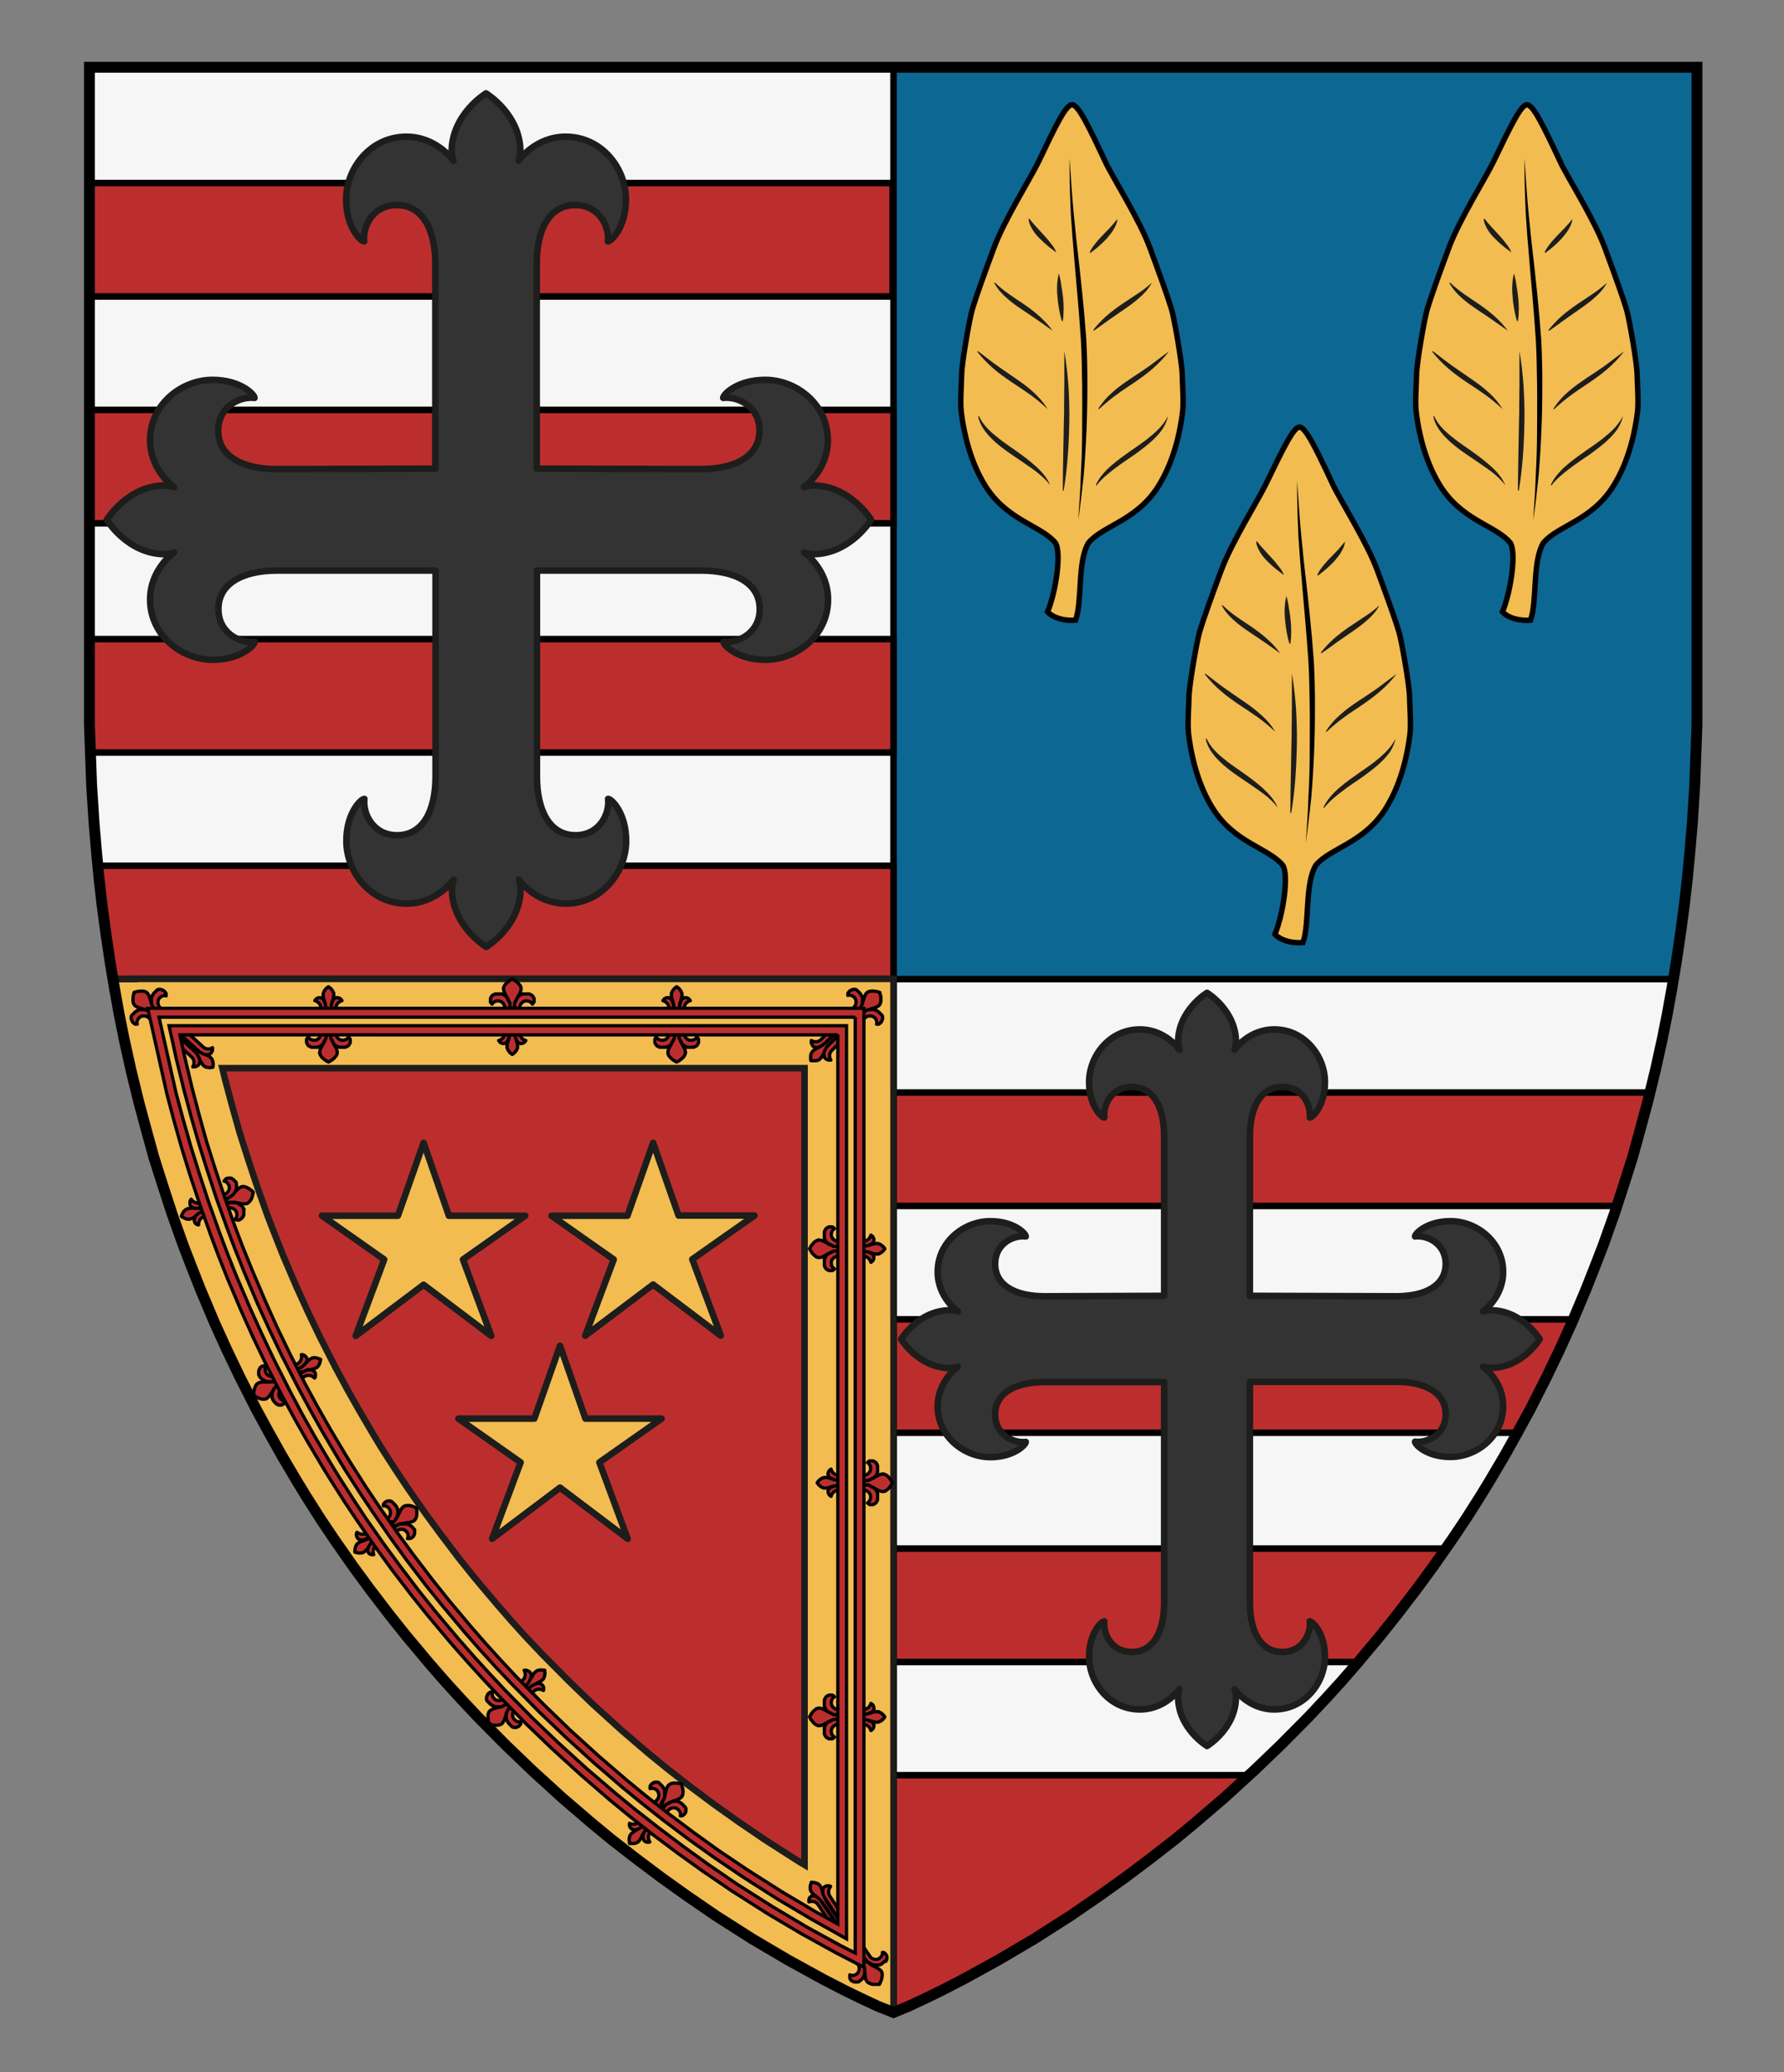 <?xml version="1.0" encoding="UTF-8" standalone="no"?>
<svg
   xmlns:dc="http://purl.org/dc/elements/1.1/"
   xmlns:cc="http://creativecommons.org/ns#"
   xmlns:rdf="http://www.w3.org/1999/02/22-rdf-syntax-ns#"
   xmlns:svg="http://www.w3.org/2000/svg"
   xmlns="http://www.w3.org/2000/svg"
   version="1.1"
   id="Layer_1"
   x="0px"
   y="0px"
   width="820px"
   height="952px"
   viewBox="0 0 820 952"
   enable-background="new 0 0 820 952"
   xml:space="preserve"><rect x="0" y="0" width="820" height="952" fill="#808080" stroke="none"/><defs
     id="defs17" /><g
     id="g623"><path
       style="fill:#0d6793;fill-opacity:1"
       id="path2"
       d="m 41.4,30.9 h 738 c 0,0 0,270.8 0,286.7 0,463.8 -368.7,606.9 -368.7,606.9 0,0 -369.3,-143.1 -369.3,-606.9 0,-15.9 0,-286.7 0,-286.7 z" /><g
       id="g6"
       transform="translate(-400,466)"><path
         style="fill:#f6f6f6;fill-opacity:1;stroke:#000000;stroke-width:3;stroke-miterlimit:10"
         id="path4"
         d="M 810.7,-435.1 H 441.4 c 0,0 0,270.8 0,286.7 0,47.3 3.9,91.3 10.8,132.2 h 358.5 z m 0,418.9 V 458.5 C 811,458.4 1108,343 1168.7,-16.2 Z"
         stroke-miterlimit="10" /></g><g
       id="g16"
       transform="translate(-400,466)"><path
         id="polygon8"
         style="fill:#bc2e2e;fill-opacity:1;stroke:#000000;stroke-width:3;stroke-miterlimit:10"
         d="M 810.7,35.9 V 88 h 332.5 l 3.2,-9.8 4,-12.6 3.5,-12.7 3.4,-12.6 1.1,-4.4 z" /><path
         id="polygon10"
         style="fill:#bc2e2e;fill-opacity:1;stroke:#000000;stroke-width:3;stroke-miterlimit:10"
         d="m 810.7,140.1 v 52.1 h 286.8 l 5.9,-10.9 7.6,-15 5.8,-12.1 5.6,-12.3 0.7,-1.8 z" /><path
         id="polygon12"
         style="fill:#bc2e2e;fill-opacity:1;stroke:#000000;stroke-width:3;stroke-miterlimit:10"
         d="m 810.7,245.4 v 52.1 h 213.6 l 10.4,-12.4 7.8,-9.8 9.1,-11.9 7.4,-10.1 5.5,-7.9 z" /><path
         id="polygon14"
         style="fill:#bc2e2e;fill-opacity:1;stroke:#000000;stroke-width:3;stroke-miterlimit:10"
         d="m 892,414.1 13.4,-9.2 11.9,-8.5 12.1,-9.1 10.8,-8.4 9.2,-7.6 13.4,-11.5 11.3,-10.3 H 810.7 v 109 l 7,-2.9 7.7,-3.6 7.8,-3.8 9.5,-4.9 16.2,-8.9 16.3,-9.6 z" /></g><rect
       style="fill:#bc2e2e;fill-opacity:1;stroke:#000000;stroke-width:3;stroke-miterlimit:10"
       id="rect16"
       height="52.1"
       width="369.2"
       stroke-miterlimit="10"
       y="84.1"
       x="41.1" /><rect
       style="fill:#bc2e2e;fill-opacity:1;stroke:#000000;stroke-width:3;stroke-miterlimit:10"
       id="rect18"
       height="52.1"
       width="369.6"
       stroke-miterlimit="10"
       y="188.3"
       x="41.1" /><polygon
       style="fill:#bc2e2e;fill-opacity:1;stroke:#000000;stroke-width:3;stroke-miterlimit:10"
       id="polygon20"
       points="441.6,-120.3 810.7,-120.3 810.7,-172.4 441.1,-172.4 441.1,-133.1 "
       stroke-miterlimit="10"
       transform="translate(-400,466)" /><polygon
       style="fill:#bc2e2e;fill-opacity:1;stroke:#000000;stroke-width:3;stroke-miterlimit:10"
       id="polygon22"
       points="446.8,-51.1 448.6,-37.6 450.6,-24.1 451.9,-16.2 810.7,-16.2 810.7,-68.3 445,-68.3 445.5,-62.7 "
       stroke-miterlimit="10"
       transform="translate(-400,466)" /><path
       id="path12"
       d="m 707.7,615.2 c 0,0 -8,-13.3 -22.6,-13.3 -1.4,0 -3.5,0.6 -3.5,0.6 0,0 9.3,-6.4 9.3,-18.2 0,-13.9 -12.2,-23.3 -24.2,-23.3 -10.8,0 -16.3,5.7 -16.3,7 5.7,-0.7 14.1,3.3 14.1,12.6 0,9.8 -9.1,14.9 -22.8,14.9 l -67.2,-0.2 V 522.1 c 0,-13.7 5.1,-22.8 14.9,-22.8 9.3,0 13.3,8.4 12.6,14.1 1.3,0 7,-5.4 7,-16.3 0,-12 -9.4,-24.2 -23.3,-24.2 -11.8,0 -18.2,9.3 -18.2,9.3 0,0 0.6,-2.1 0.6,-3.5 0,-14.6 -13.3,-22.6 -13.3,-22.6 0,0 -13.3,8 -13.3,22.6 0,1.4 0.6,3.5 0.6,3.5 0,0 -6.4,-9.3 -18.2,-9.3 -13.9,0 -23.3,12.2 -23.3,24.2 0,10.8 5.7,16.3 7,16.3 -0.7,-5.7 3.3,-14.1 12.6,-14.1 9.8,0 14.9,9.1 14.9,22.8 v 73.2 l -54.9,0.2 c -13.7,0 -22.8,-5.1 -22.8,-14.9 0,-9.3 8.4,-13.3 14.1,-12.6 0,-1.3 -5.4,-7 -16.3,-7 -12,0 -24.2,9.4 -24.2,23.3 0,11.8 9.3,18.2 9.3,18.2 0,0 -2.1,-0.6 -3.5,-0.6 -14.6,0 -22.6,13.3 -22.6,13.3 0,0 8,13.3 22.6,13.3 1.4,0 3.5,-0.6 3.5,-0.6 0,0 -9.3,6.4 -9.3,18.2 0,13.9 12.2,23.3 24.2,23.3 10.8,0 16.3,-5.7 16.3,-7 -5.7,0.7 -14.1,-3.3 -14.1,-12.6 0,-9.8 9.1,-14.9 22.8,-14.9 h 54.9 v 101.2 c 0,13.7 -5.1,22.8 -14.9,22.8 -9.3,0 -13.3,-8.4 -12.6,-14.1 -1.3,0 -7,5.4 -7,16.3 0,12 9.4,24.2 23.3,24.2 11.8,0 18.2,-9.3 18.2,-9.3 0,0 -0.6,2.1 -0.6,3.5 0,14.6 13.3,22.6 13.3,22.6 0,0 13.3,-8 13.3,-22.6 0,-1.4 -0.6,-3.5 -0.6,-3.5 0,0 6.4,9.3 18.2,9.3 13.9,0 23.3,-12.2 23.3,-24.2 0,-10.8 -5.7,-16.3 -7,-16.3 0.7,5.7 -3.3,14.1 -12.6,14.1 -9.8,0 -14.9,-9.1 -14.9,-22.8 v -101.3 h 67.2 c 13.7,0 22.8,5.1 22.8,14.9 0,9.3 -8.4,13.3 -14.1,12.6 0,1.3 5.4,7 16.3,7 12,0 24.2,-9.4 24.2,-23.3 0,-11.8 -9.3,-18.2 -9.3,-18.2 0,0 2.1,0.6 3.5,0.6 14.6,0.1 22.6,-13.2 22.6,-13.2 z"
       style="fill:#333333;fill-opacity:1;stroke:#1d1d1b;stroke-width:3;stroke-linejoin:round;stroke-miterlimit:10" /><path
       id="polygon37"
       d="M 410.7,449.812 H 51.906 l 0.688,4.094 2.094,11.688 2.312,11.5 3.188,14.5 3.625,14.719 3.281,12.594 3.594,12.688 4,12.594 4.406,13.5 5.219,14.625 3.5,9.281 4.375,10.906 6.5,15.406 5.625,12.281 5.781,12.125 7.594,15 5.906,11 6.094,10.688 7.125,12 3.781,6.188 6.594,10.406 L 153.5,707 l 8.594,12.312 7.406,10.094 9.094,11.906 7.812,9.781 L 197.188,764 l 7.406,8.5 7.219,7.906 7.875,8.406 12.906,13 12,11.594 13.719,12.406 13.375,11.5 9.219,7.594 10.781,8.406 12.125,9.094 11.875,8.5 13.406,9.188 16.812,10.719 16.281,9.594 16.219,8.906 9.5,4.875 7.781,3.812 7.719,3.594 7.294,2.812 z"
       style="fill:#bc2e2e;fill-opacity:1;stroke:#000000;stroke-width:3;stroke-miterlimit:10;stroke-opacity:1" /><g
       id="g6434"><path
         id="path6233"
         d="m 102.2,490.7 1.3,5.4 3.2,11.9 3.3,11.8 3.7,11.7 4.2,12.7 4.9,13.8 3.3,8.6 4,10.1 6.2,14.5 5.2,11.4 5.4,11.3 7.2,14.1 5.5,10.2 5.6,9.9 6.7,11.4 3.4,5.6 6.3,9.8 5.8,8.7 8.1,11.6 6.9,9.4 8.5,11.2 7.3,9.1 10.2,12.1 6.9,7.9 6.7,7.4 7.3,7.7 12.2,12.3 11.2,10.8 12.8,11.6 12.6,10.8 8.6,7 10.1,7.9 11.4,8.5 11.1,7.9 12.5,8.5 15.8,10.1 2.2,1.3 v -366 z m -40.3,-41 h 348.8 v 474.7 l -0.3,0.1 -7,-2.9 -7.7,-3.5 -7.8,-3.8 -9.5,-4.9 -16.2,-8.9 -16.3,-9.7 -16.8,-10.7 -13.4,-9.1 -11.9,-8.5 -12.1,-9.1 -10.7,-8.5 -9.3,-7.6 -13.4,-11.5 -13.6,-12.4 -12,-11.5 -12.9,-13.1 -7.9,-8.4 -7.2,-7.9 -7.4,-8.5 -10.8,-12.8 -7.9,-9.8 -9.1,-11.9 -7.4,-10.1 -8.6,-12.4 -6.2,-9.4 -6.7,-10.4 -3.8,-6.1 -7.1,-12 -6,-10.6 -5.9,-11 -7.6,-15 -5.8,-12.2 L 98.8,608 92.3,592.6 88,581.7 84.5,572.4 79.3,557.8 74.8,544.3 70.9,531.7 67.3,519 63.9,506.3 60.3,491.6 57.1,477.2 54.8,465.6 52.7,453.9 52,449.8 h 9.9 z"
         style="fill:#f2bc51;stroke:#1d1d1b;stroke-width:3;stroke-miterlimit:10;stroke-opacity:1" /><g
         id="g6347"
         transform="matrix(-1,0,0,1,933.1,56.1)"><g
           id="g6241"><polygon
             id="polygon6235"
             points="846.4,504 846.8,504 847.1,503.9 847.4,503.9 847.7,503.8 847.9,503.7 848.3,503.5 848.6,503.4 848.9,503.2 849.1,503.1 849.4,502.9 849.6,502.8 849.7,502.7 849.7,502.5 849.6,502.3 849.5,502 849.4,501.7 849.2,501.4 849.1,501.1 848.9,500.8 848.7,500.5 848.5,500.3 848.3,500.1 848.1,499.9 847.8,499.6 847.6,499.5 847.4,499.4 847.2,499.3 847,499.2 846.7,499.1 846.4,499.1 845.9,499 845.6,498.9 845.3,498.9 844.9,498.9 844.5,498.9 844.1,498.9 843.7,498.9 843.2,498.8 840.1,498.3 839.5,498.2 840.7,498.6 840.2,498.5 839.1,498.2 838.6,498.1 838,497.9 837,497.6 831.4,495.5 830.1,495 829.6,494.8 829,494.6 828.6,494.4 828,494.1 827.3,493.6 826.7,493.1 826.1,492.5 825.6,492.1 825.1,491.5 824.7,491.1 824.2,490.6 824,490.3 823.7,490.1 823.4,489.9 823.1,489.6 822.9,489.5 822.6,489.3 822.3,489.2 822.1,489.1 821.8,489 821.4,489 821,489 820.4,489.1 820,489.3 819.5,489.5 818.9,489.8 818.3,490.2 817.7,490.6 817.1,491.1 816.7,491.6 816.8,492.2 817,493 817.2,493.7 817.4,494.4 817.7,494.9 818,495.4 818.3,495.8 818.7,496.2 819,496.4 819.3,496.7 819.6,496.8 819.8,496.8 820.1,496.9 820.4,496.9 820.8,496.9 821.1,496.9 821.5,496.9 821.8,496.9 822.2,496.8 822.8,496.7 823.5,496.6 824.2,496.4 824.8,496.3 825.7,496.2 826.5,496.2 827.3,496.2 828,496.3 828.4,496.4 829,496.5 829.6,496.7 830.9,497.1 836.5,499.3 837.4,499.6 838,499.8 838.5,500 839.6,500.4 840,500.6 838.8,500.3 839.3,500.5 842.2,501.9 842.6,502.2 843,502.4 843.3,502.6 843.6,502.9 844,503.1 844.2,503.2 844.5,503.4 844.9,503.6 845.2,503.7 845.5,503.9 845.7,503.9 845.9,504 846.1,504 "
             style="fill:#bc2e2e;stroke:#000000;stroke-width:1.5;stroke-linejoin:round;stroke-miterlimit:10" /><path
             id="path6237"
             d="m 828.3,496.4 h -0.2 -0.2 -0.2 -0.2 -0.2 -0.2 -0.2 -0.2 -0.2 -0.2 -0.2 -0.2 -0.2 -0.3 -0.2 -0.2 -0.2 -0.2 l -0.3,0.1 -0.2,0.1 -0.2,0.1 -0.2,0.1 -0.2,0.1 -0.2,0.1 -0.1,0.1 -0.1,0.1 -0.2,0.1 -0.2,0.1 -0.2,0.1 -0.2,0.1 -0.2,0.1 -0.2,0.2 -0.1,0.2 -0.1,0.1 -0.1,0.2 -0.1,0.1 -0.1,0.2 -0.1,0.2 -0.1,0.1 -0.1,0.2 -0.1,0.1 -0.1,0.2 0.1,0.5 v 0.1 0.1 0.1 0.2 0.2 0.1 0.1 0.1 0.1 0.1 0.2 0.1 0.1 0.2 0.2 l 0.1,0.3 0.1,0.2 0.1,0.2 0.1,0.1 0.1,0.2 0.2,0.2 0.1,0.2 0.2,0.2 0.2,0.1 0.2,0.2 0.2,0.1 0.1,0.1 0.1,0.1 0.3,0.1 0.3,0.1 h 0.2 0.2 0.1 0.2 0.1 l 0.2,-0.1 0.2,-0.1 0.2,-0.1 0.1,-0.1 0.1,-0.1 c 0,0 -1.2,-1 -0.6,-3.1 0.5,-1.5 2.4,-2.4 3.8,-1.9 0.9,0.3 1.2,0.4 2.2,0.7 1.7,0.5 6,2.3 8.9,3.2 2.8,0.9 2.5,3.8 2.5,3.8 h 0.2 0.2 l 0.2,-0.1 0.2,-0.1 0.2,-0.1 0.3,-0.2 0.1,-0.1 0.2,-0.2 0.1,-0.2 0.1,-0.2 0.1,-0.3 0.1,-0.4 v -0.2 -0.2 -0.2 -0.2 l -0.1,-0.2 -0.1,-0.2 -0.1,-0.2 -0.1,-0.2 -0.1,-0.2 -0.1,-0.2 -0.1,-0.2 -0.2,-0.2 -0.2,-0.2 -0.2,-0.2 -0.2,-0.2 -0.2,-0.2 -0.3,-0.2 -0.2,-0.1 -0.2,-0.1 -0.2,-0.1 -0.2,-0.1 -0.2,-0.1 -0.2,-0.1 -0.2,-0.1 -0.1,-0.1 -0.2,-0.1 -0.2,-0.1 -0.3,-0.1 -11,-3.9 z"
             style="fill:#bc2e2e;stroke:#000000;stroke-width:1.5;stroke-linejoin:round;stroke-miterlimit:10" /><path
             id="path6239"
             d="m 828.9,494.5 -0.2,-0.1 -0.2,-0.1 -0.2,-0.1 -0.2,-0.1 -0.2,-0.1 -0.2,-0.1 -0.2,-0.1 -0.2,-0.1 -0.2,-0.1 -0.2,-0.1 -0.1,-0.1 -0.2,-0.2 -0.2,-0.1 -0.2,-0.2 -0.1,-0.1 -0.2,-0.2 -0.1,-0.1 -0.1,-0.1 -0.2,-0.2 -0.1,-0.2 -0.1,-0.2 -0.1,-0.2 -0.1,-0.2 -0.1,-0.2 -0.1,-0.1 -0.1,-0.1 -0.1,-0.2 -0.1,-0.2 -0.1,-0.2 -0.1,-0.2 v -0.2 -0.3 -0.2 -0.2 -0.2 -0.2 -0.2 -0.2 -0.1 -0.2 -0.2 -0.2 l 0.1,-0.4 v -0.1 -0.1 -0.1 l 0.1,-0.1 0.1,-0.1 0.1,-0.1 0.1,-0.1 0.1,-0.1 0.1,-0.1 0.1,-0.1 0.1,-0.1 0.1,-0.1 0.1,-0.1 0.1,-0.2 0.2,-0.1 0.2,-0.2 0.2,-0.1 0.2,-0.1 0.1,-0.1 0.2,-0.1 0.3,-0.1 h 0.2 0.2 0.2 0.3 0.2 0.2 0.1 l 0.3,0.1 0.3,0.1 0.2,0.1 0.1,0.1 0.1,0.1 0.1,0.1 0.1,0.1 0.1,0.2 0.1,0.1 0.1,0.1 0.1,0.1 0.1,0.2 c 0,0 -1.6,0.1 -2.3,2.2 -0.5,1.5 0.5,3.3 2,3.8 0.9,0.3 1.2,0.4 2.2,0.7 1.7,0.5 6,2.3 8.9,3.2 2.8,0.9 4.3,-1.6 4.3,-1.6 l 0.1,0.1 0.1,0.1 0.1,0.2 0.1,0.2 0.1,0.2 0.1,0.3 v 0.2 0.3 0.2 0.2 0.3 l -0.1,0.4 -0.1,0.2 -0.1,0.2 -0.1,0.2 -0.1,0.1 -0.2,0.1 -0.2,0.1 -0.2,0.1 -0.2,0.1 -0.2,0.1 -0.2,0.1 -0.2,0.1 -0.3,0.1 h -0.2 -0.3 -0.3 -0.3 -0.4 -0.2 -0.2 -0.2 -0.2 -0.2 -0.2 -0.3 -0.1 l -0.3,-0.1 -0.2,-0.1 -0.3,-0.1 -11,-3.9 z"
             style="fill:#bc2e2e;stroke:#000000;stroke-width:1.5;stroke-linejoin:round;stroke-miterlimit:10" /></g><g
           id="g6249"><polygon
             id="polygon6243"
             points="789.2,567.7 788.9,567.6 788.5,567.6 788.3,567.6 788,567.7 787.7,567.7 787.3,567.8 787,567.9 786.7,568 786.4,568.1 786.1,568.2 785.9,568.3 785.7,568.4 785.8,568.5 785.8,568.8 785.9,569.1 785.9,569.4 786,569.7 786.1,570 786.2,570.4 786.4,570.7 786.5,570.9 786.6,571.2 786.8,571.4 787,571.7 787.3,571.9 787.4,572.1 787.6,572.2 787.8,572.3 788.1,572.4 788.3,572.5 788.8,572.7 789.1,572.8 789.4,572.9 789.8,572.9 790.2,573 790.5,573.1 791,573.2 791.5,573.3 794.4,574.4 794.9,574.6 793.9,574 794.4,574.2 795.4,574.7 795.9,574.9 796.4,575.2 797.3,575.7 802.6,578.5 803.8,579.1 804.3,579.4 804.8,579.8 805.2,580.1 805.7,580.4 806.3,581 806.8,581.6 807.4,582.3 807.7,582.9 808.1,583.5 808.5,584 808.9,584.6 809,584.9 809.2,585.1 809.5,585.4 809.7,585.7 810,585.9 810.2,586.1 810.4,586.3 810.6,586.4 810.9,586.6 811.3,586.6 811.7,586.7 812.3,586.7 812.7,586.6 813.3,586.5 813.9,586.3 814.6,586 815.2,585.7 815.9,585.3 816.4,585 816.4,584.3 816.4,583.5 816.3,582.8 816.2,582.1 816,581.5 815.8,580.9 815.6,580.5 815.3,580 815.1,579.8 814.8,579.5 814.5,579.3 814.3,579.2 814,579.1 813.7,579 813.4,578.9 813,578.9 812.6,578.8 812.3,578.8 812,578.8 811.3,578.8 810.6,578.8 809.9,578.8 809.3,578.8 808.4,578.7 807.6,578.6 806.8,578.4 806.2,578.2 805.7,578.1 805.2,577.8 804.7,577.6 803.4,576.9 798.1,574.1 797.3,573.6 796.8,573.3 796.3,573.1 795.3,572.4 794.9,572.2 796,572.7 795.5,572.4 793,570.5 792.6,570.1 792.3,569.8 792.1,569.6 791.7,569.3 791.5,569 791.3,568.8 791,568.6 790.6,568.3 790.4,568.2 790.1,568 789.9,567.9 789.7,567.8 789.5,567.7 "
             style="fill:#bc2e2e;stroke:#000000;stroke-width:1.5;stroke-linejoin:round;stroke-miterlimit:10" /><path
             id="path6245"
             d="m 805.9,578.1 0.2,0.1 0.2,0.1 0.2,0.1 0.2,0.1 0.2,0.1 h 0.2 0.2 0.2 0.2 0.2 0.2 0.2 0.2 0.3 0.2 0.2 0.2 0.2 0.3 0.2 0.2 0.2 0.2 l 0.2,-0.1 0.2,-0.1 0.1,-0.1 0.2,-0.1 0.2,-0.1 0.2,-0.1 0.2,-0.1 0.2,-0.1 0.3,-0.2 0.2,-0.1 0.1,-0.1 0.2,-0.2 0.1,-0.1 0.1,-0.1 0.1,-0.1 0.1,-0.1 0.1,-0.2 0.1,-0.1 0.1,-0.1 0.2,-0.4 0.1,-0.1 v -0.1 -0.1 l 0.1,-0.1 0.1,-0.1 v -0.1 -0.1 -0.1 -0.1 -0.1 -0.2 -0.1 -0.1 -0.2 -0.2 -0.3 -0.2 l -0.1,-0.2 v -0.1 l -0.1,-0.2 -0.1,-0.3 -0.1,-0.2 -0.1,-0.2 -0.1,-0.2 -0.2,-0.2 -0.1,-0.1 -0.1,-0.1 -0.1,-0.1 -0.3,-0.2 -0.3,-0.1 -0.2,-0.1 h -0.2 -0.1 -0.2 -0.1 -0.2 -0.2 -0.2 -0.1 l -0.2,0.1 c 0,0 1,1.2 0,3.2 -0.8,1.4 -2.8,1.9 -4.1,1.2 -0.9,-0.5 -1.1,-0.6 -2,-1.1 -1.5,-0.8 -5.7,-3 -8.3,-4.4 -2.6,-1.4 -1.8,-4.2 -1.8,-4.2 h -0.2 -0.2 -0.2 l -0.2,0.1 -0.2,0.1 -0.3,0.1 -0.2,0.1 -0.2,0.2 -0.2,0.2 -0.1,0.1 -0.2,0.2 -0.2,0.3 -0.1,0.2 -0.1,0.2 v 0.2 0.2 0.2 0.2 0.2 l 0.1,0.2 0.1,0.2 0.1,0.2 0.1,0.2 0.1,0.2 0.1,0.2 0.2,0.2 0.2,0.2 0.2,0.2 0.3,0.3 0.2,0.2 0.1,0.1 0.2,0.2 0.2,0.1 0.2,0.1 0.1,0.1 0.2,0.1 0.1,0.1 0.2,0.1 0.2,0.1 0.3,0.2 10.3,5.5 z"
             style="fill:#bc2e2e;stroke:#000000;stroke-width:1.5;stroke-linejoin:round;stroke-miterlimit:10" /><path
             id="path6247"
             d="m 804.9,579.9 0.2,0.1 0.2,0.1 0.1,0.1 0.2,0.1 0.1,0.1 0.1,0.1 0.1,0.1 0.2,0.1 0.1,0.1 0.2,0.2 0.1,0.1 0.2,0.2 0.1,0.2 0.2,0.2 0.1,0.1 0.1,0.2 0.1,0.2 0.1,0.2 0.1,0.2 0.1,0.2 0.1,0.2 0.1,0.2 0.1,0.2 0.1,0.2 v 0.2 0.2 0.2 0.3 0.2 0.2 0.2 0.3 0.2 0.2 0.2 0.2 l -0.1,0.2 -0.1,0.2 v 0.1 l -0.1,0.2 -0.1,0.1 -0.1,0.2 -0.2,0.4 -0.1,0.1 -0.1,0.1 -0.1,0.1 -0.1,0.1 -0.1,0.1 -0.1,0.1 -0.1,0.1 -0.1,0.1 -0.1,0.1 -0.1,0.1 -0.1,0.1 -0.1,0.1 -0.1,0.1 -0.2,0.1 -0.2,0.1 -0.2,0.1 -0.2,0.1 -0.2,0.1 h -0.1 -0.2 -0.3 -0.2 -0.2 -0.2 l -0.3,-0.1 -0.2,-0.1 -0.1,-0.1 h -0.1 l -0.3,-0.2 -0.2,-0.2 -0.2,-0.1 -0.1,-0.1 -0.1,-0.1 -0.1,-0.1 -0.1,-0.1 -0.1,-0.2 h 0.1 l -0.1,-0.2 v -0.1 -0.2 c 0,0 1.6,0.2 2.7,-1.7 0.8,-1.4 0.1,-3.4 -1.3,-4.1 -0.8,-0.5 -1.1,-0.6 -2,-1.1 -1.5,-0.8 -5.7,-3 -8.3,-4.4 -2.6,-1.4 -4.5,0.8 -4.5,0.8 l -0.1,-0.1 -0.1,-0.2 -0.1,-0.2 -0.1,-0.2 v -0.2 -0.3 -0.2 -0.3 -0.2 -0.2 l 0.1,-0.3 0.2,-0.3 0.1,-0.2 0.2,-0.2 0.2,-0.2 0.2,-0.1 0.2,-0.1 0.2,-0.1 0.2,-0.1 0.2,-0.1 h 0.2 0.2 0.2 0.3 0.2 0.3 0.3 0.2 l 0.3,0.1 0.2,0.1 0.2,0.1 0.2,0.1 0.2,0.1 0.2,0.1 0.2,0.1 0.2,0.1 0.1,0.1 0.2,0.1 0.2,0.1 0.3,0.1 10.3,5.5 z"
             style="fill:#bc2e2e;stroke:#000000;stroke-width:1.5;stroke-linejoin:round;stroke-miterlimit:10" /></g><g
           id="g6257"><polygon
             id="polygon6251"
             points="766.5,657.2 766.8,657.3 767.1,657.3 767.4,657.3 767.7,657.4 768,657.3 768.4,657.3 768.7,657.3 769,657.2 769.4,657.1 769.6,657 769.9,657 770,656.9 770,656.8 770,656.5 770,656.2 770,655.9 769.9,655.6 769.9,655.3 769.8,654.9 769.7,654.6 769.6,654.3 769.5,654.1 769.4,653.8 769.2,653.5 769,653.2 768.8,653.1 768.7,652.9 768.5,652.8 768.2,652.6 768,652.5 767.5,652.3 767.2,652.1 767,652 766.6,651.9 766.2,651.8 765.9,651.6 765.5,651.5 765,651.3 762.2,649.8 761.7,649.5 762.7,650.3 762.2,650.1 761.2,649.4 760.8,649.1 760.3,648.8 759.5,648.2 754.5,644.9 753.4,644.1 752.9,643.7 752.5,643.3 752.1,643 751.7,642.5 751.2,641.9 750.7,641.2 750.3,640.4 750,639.9 749.7,639.2 749.4,638.6 749.1,638 749,637.7 748.8,637.4 748.6,637.1 748.4,636.8 748.2,636.6 748,636.3 747.7,636.1 747.6,636 747.3,635.8 746.9,635.7 746.6,635.6 746,635.5 745.5,635.5 744.9,635.5 744.3,635.7 743.6,635.8 742.9,636.1 742.2,636.4 741.6,636.7 741.5,637.3 741.5,638.1 741.5,638.8 741.5,639.6 741.6,640.2 741.7,640.8 741.9,641.2 742.1,641.7 742.3,642 742.6,642.3 742.9,642.5 743,642.7 743.3,642.8 743.6,642.9 743.9,643 744.2,643.1 744.6,643.2 744.9,643.3 745.3,643.3 745.9,643.4 746.6,643.5 747.3,643.6 747.9,643.7 748.8,643.9 749.6,644.1 750.4,644.4 750.9,644.7 751.3,644.9 751.9,645.2 752.4,645.5 753.5,646.3 758.5,649.7 759.2,650.3 759.7,650.6 760.1,650.9 761,651.7 761.4,652 760.4,651.3 760.8,651.7 763.1,653.9 763.4,654.3 763.7,654.6 763.9,654.9 764.2,655.3 764.4,655.6 764.6,655.8 764.8,656 765.2,656.4 765.4,656.5 765.6,656.8 765.8,656.9 766,657 766.2,657.1 "
             style="fill:#bc2e2e;stroke:#000000;stroke-width:1.5;stroke-linejoin:round;stroke-miterlimit:10" /><path
             id="path6253"
             d="m 751.2,644.9 -0.2,-0.1 -0.2,-0.1 -0.2,-0.1 -0.2,-0.1 -0.2,-0.1 -0.2,-0.1 -0.2,-0.1 -0.2,-0.1 -0.2,-0.1 -0.2,-0.1 H 749 v 0.1 h -0.2 -0.3 -0.2 -0.2 -0.2 -0.2 -0.3 -0.2 -0.2 -0.2 -0.2 -0.2 -0.2 -0.2 -0.2 l -0.2,0.1 -0.2,0.1 -0.2,0.1 -0.2,0.1 -0.3,0.2 -0.2,0.1 -0.2,0.1 -0.2,0.1 -0.1,0.1 v 0 l -0.1,0.1 -0.1,0.1 -0.1,0.1 -0.1,0.1 -0.1,0.1 -0.3,0.4 -0.1,0.1 -0.1,0.1 -0.1,0.1 -0.1,0.1 -0.1,0.1 -0.1,0.1 -0.1,0.1 v 0.1 0.1 0.1 0.2 0.1 0.1 0.2 0.2 0.3 0.2 0.2 0.1 l 0.1,0.2 0.1,0.3 0.1,0.2 0.1,0.2 0.1,0.2 0.2,0.2 0.1,0.1 0.1,0.1 0.1,0.1 0.3,0.2 0.3,0.2 0.2,0.1 0.2,0.1 h 0.1 0.2 0.1 0.2 0.2 0.2 0.1 0.2 c 0,0 -0.9,-1.4 0.4,-3.1 0.9,-1.3 3,-1.5 4.2,-0.6 0.8,0.6 1.1,0.8 1.8,1.3 1.4,1 5.4,3.6 7.8,5.4 2.4,1.7 1.3,4.4 1.3,4.4 h 0.2 0.2 0.3 0.2 0.2 l 0.3,-0.1 0.2,-0.1 0.2,-0.1 0.2,-0.1 0.1,-0.1 0.2,-0.2 0.2,-0.3 0.1,-0.2 0.1,-0.2 0.1,-0.2 v -0.2 -0.2 -0.2 -0.2 -0.3 l -0.1,-0.2 -0.1,-0.2 -0.1,-0.2 -0.1,-0.2 -0.1,-0.2 -0.1,-0.2 -0.2,-0.3 -0.1,-0.2 -0.2,-0.3 -0.1,-0.2 -0.1,-0.2 -0.2,-0.2 -0.1,-0.2 -0.1,-0.1 -0.1,-0.1 -0.2,-0.2 -0.1,-0.1 -0.2,-0.2 -0.2,-0.1 -0.2,-0.2 -9.6,-6.7 z"
             style="fill:#bc2e2e;stroke:#000000;stroke-width:1.5;stroke-linejoin:round;stroke-miterlimit:10" /><path
             id="path6255"
             d="m 752.4,643.2 -0.1,-0.1 -0.2,-0.2 -0.1,-0.1 -0.1,-0.1 -0.1,-0.1 -0.1,-0.1 -0.1,-0.1 -0.1,-0.2 -0.1,-0.2 -0.1,-0.2 -0.1,-0.1 -0.1,-0.2 -0.1,-0.2 -0.1,-0.2 -0.1,-0.2 -0.1,-0.2 -0.1,-0.2 -0.1,-0.2 -0.1,-0.3 -0.1,-0.2 -0.1,-0.2 v -0.2 -0.2 -0.2 -0.2 -0.2 -0.2 -0.3 -0.2 -0.2 -0.2 l 0.1,-0.3 0.1,-0.2 0.1,-0.2 0.1,-0.2 0.1,-0.2 0.1,-0.2 0.1,-0.2 0.1,-0.1 0.1,-0.2 0.1,-0.1 0.1,-0.1 0.3,-0.4 0.1,-0.1 0.1,-0.1 0.1,-0.1 0.1,-0.1 0.1,-0.1 0.1,-0.1 0.1,-0.1 0.1,-0.1 0.1,-0.1 0.1,-0.1 0.1,-0.1 0.1,-0.1 0.1,-0.1 0.2,-0.1 0.2,-0.1 0.2,-0.1 0.2,-0.1 h 0.2 0.1 0.2 0.3 0.2 0.2 l 0.2,0.1 0.3,0.1 0.2,0.1 0.1,0.1 h 0.1 l 0.3,0.2 0.2,0.2 0.1,0.2 0.1,0.1 0.1,0.1 0.1,0.1 0.1,0.1 0.1,0.2 v 0.2 0.2 0.1 0.2 c 0,0 -1.6,-0.4 -2.8,1.4 -0.9,1.3 -0.5,3.3 0.7,4.2 0.8,0.6 1.1,0.8 1.8,1.3 1.4,1 5.4,3.6 7.8,5.4 2.4,1.7 4.6,-0.2 4.6,-0.2 l 0.1,0.2 0.1,0.2 0.1,0.2 v 0.2 0.2 0.3 0.2 l -0.1,0.3 -0.1,0.2 -0.1,0.2 -0.1,0.3 -0.2,0.3 -0.1,0.1 -0.2,0.2 -0.2,0.1 -0.2,0.1 -0.2,0.1 -0.2,0.1 h -0.2 -0.3 -0.2 -0.2 -0.2 -0.3 -0.2 l -0.3,-0.1 -0.3,-0.1 -0.2,-0.1 -0.3,-0.1 -0.2,-0.1 -0.2,-0.1 -0.2,-0.1 -0.2,-0.1 -0.2,-0.1 -0.2,-0.1 -0.2,-0.1 -0.1,-0.1 -0.2,-0.1 -0.2,-0.1 -0.3,-0.2 -9.6,-6.7 z"
             style="fill:#bc2e2e;stroke:#000000;stroke-width:1.5;stroke-linejoin:round;stroke-miterlimit:10" /></g><g
           id="g6265"><polygon
             id="polygon6259"
             points="686.3,711.5 686,711.3 685.6,711.2 685.4,711.2 685.1,711.1 684.8,711.1 684.4,711.1 684.1,711.1 683.7,711.1 683.4,711.1 683.2,711.2 682.9,711.2 682.7,711.2 682.7,711.4 682.7,711.7 682.7,711.9 682.6,712.3 682.6,712.6 682.7,712.9 682.7,713.3 682.7,713.6 682.8,713.9 682.9,714.1 683,714.5 683.1,714.8 683.3,715.1 683.4,715.2 683.5,715.4 683.7,715.5 683.9,715.8 684.1,715.9 684.5,716.2 684.9,716.4 685.1,716.5 685.4,716.7 685.8,716.9 686.1,717 686.5,717.3 687,717.5 689.5,719.4 690,719.7 689.1,718.8 689.5,719.1 690.4,719.9 690.8,720.2 691.3,720.6 692,721.3 696.7,725.9 697.7,726.8 698.1,727.3 698.5,727.7 698.8,728.1 699.2,728.6 699.6,729.3 699.9,730 700.3,730.9 700.5,731.5 700.7,732.2 700.9,732.8 701.1,733.5 701.2,733.8 701.3,734.1 701.5,734.4 701.7,734.7 701.8,735 702,735.3 702.2,735.5 702.3,735.7 702.6,735.9 702.9,736.1 703.3,736.2 703.9,736.4 704.3,736.4 704.9,736.5 705.5,736.4 706.3,736.4 707,736.2 707.7,736 708.3,735.8 708.5,735.2 708.7,734.4 708.8,733.7 708.8,733 708.8,732.3 708.8,731.8 708.7,731.3 708.5,730.8 708.4,730.4 708.2,730.1 707.9,729.8 707.7,729.7 707.5,729.5 707.2,729.3 707,729.2 706.6,729 706.3,728.9 706,728.8 705.7,728.7 705,728.5 704.4,728.4 703.7,728.2 703.1,728 702.2,727.7 701.5,727.4 700.7,727 700.2,726.6 699.8,726.3 699.4,726 698.9,725.6 697.9,724.6 693.2,720 692.5,719.3 692.1,718.9 691.7,718.5 690.9,717.7 690.6,717.3 691.5,718.1 691.1,717.7 689.2,715.2 688.9,714.7 688.7,714.4 688.5,714.1 688.3,713.7 688.1,713.3 688,713.1 687.8,712.8 687.5,712.4 687.3,712.2 687.1,712 686.9,711.9 686.7,711.7 686.6,711.6 "
             style="fill:#bc2e2e;stroke:#000000;stroke-width:1.5;stroke-linejoin:round;stroke-miterlimit:10" /><path
             id="path6261"
             d="m 700,726.4 0.1,0.1 0.2,0.1 0.1,0.1 0.2,0.1 0.1,0.1 0.1,0.1 0.2,0.1 0.2,0.1 0.2,0.1 0.2,0.1 0.1,0.1 0.2,0.1 0.2,0.1 0.2,0.1 0.2,0.1 0.2,0.1 h 0.2 0.2 0.3 0.2 0.2 0.2 0.2 0.2 0.2 0.2 0.2 0.3 0.2 l 0.2,-0.1 0.2,-0.1 0.3,-0.1 0.2,-0.1 0.2,-0.1 0.2,-0.1 0.1,-0.1 0.2,-0.1 0.2,-0.1 0.1,-0.1 0.2,-0.1 0.1,-0.1 0.1,-0.1 0.3,-0.3 0.1,-0.1 0.1,-0.1 0.1,-0.1 0.1,-0.1 0.1,-0.1 0.1,-0.1 0.1,-0.1 0.1,-0.1 0.1,-0.1 0.1,-0.1 0.1,-0.1 0.1,-0.1 v -0.1 l 0.1,-0.2 0.1,-0.2 v -0.3 -0.2 -0.2 -0.2 -0.2 l -0.1,-0.3 -0.1,-0.2 -0.1,-0.2 -0.1,-0.2 -0.1,-0.3 -0.1,-0.2 -0.1,-0.1 -0.1,-0.1 -0.2,-0.2 -0.2,-0.2 -0.2,-0.1 -0.1,-0.1 -0.1,-0.1 -0.2,-0.1 h -0.1 -0.2 -0.2 -0.2 -0.1 -0.2 c 0,0 0.7,1.5 -0.8,3.1 -1.1,1.1 -3.2,1.1 -4.3,0 -0.7,-0.7 -0.9,-0.9 -1.6,-1.6 -1.3,-1.2 -5.1,-4.9 -7.2,-7 -2.1,-2 -0.6,-4.5 -0.6,-4.5 h -0.2 -0.2 -0.3 -0.2 -0.2 l -0.3,0.1 -0.2,0.1 -0.2,0.1 -0.2,0.1 -0.2,0.1 -0.3,0.2 -0.3,0.3 -0.1,0.2 -0.1,0.2 -0.1,0.2 -0.1,0.2 v 0.2 0.2 0.2 0.3 0.2 0.2 l 0.1,0.2 0.1,0.3 0.1,0.2 0.1,0.3 0.1,0.3 0.1,0.2 0.2,0.3 0.1,0.2 0.1,0.2 0.1,0.2 0.1,0.2 0.1,0.2 0.1,0.1 0.2,0.2 0.1,0.1 0.2,0.2 0.1,0.2 0.2,0.2 8.8,8.5 z"
             style="fill:#bc2e2e;stroke:#000000;stroke-width:1.5;stroke-linejoin:round;stroke-miterlimit:10" /><path
             id="path6263"
             d="m 698.5,727.9 0.1,0.1 0.2,0.2 0.1,0.1 0.1,0.2 0.1,0.1 0.1,0.1 0.1,0.2 0.1,0.2 0.1,0.2 0.1,0.2 0.1,0.1 0.1,0.2 0.1,0.2 0.1,0.2 0.1,0.2 0.1,0.2 0.1,0.2 v 0.2 l 0.1,0.3 v 0.2 0.2 0.2 0.2 0.2 0.2 0.2 0.2 0.3 0.2 0.2 l -0.1,0.2 -0.1,0.3 -0.1,0.2 -0.1,0.2 -0.1,0.2 -0.1,0.1 -0.1,0.2 -0.1,0.2 -0.1,0.1 -0.1,0.2 -0.1,0.1 -0.1,0.1 -0.3,0.3 -0.1,0.1 -0.1,0.1 -0.1,0.1 -0.1,0.1 -0.1,0.1 -0.1,0.1 -0.1,0.1 -0.1,0.1 -0.1,0.1 -0.1,0.1 -0.1,0.1 -0.1,0.1 h -0.1 l -0.2,0.1 -0.2,0.1 -0.3,0.1 h -0.2 -0.2 -0.2 -0.2 -0.3 l -0.2,-0.1 -0.2,-0.1 -0.2,-0.1 -0.3,-0.1 -0.2,-0.1 -0.1,-0.1 -0.1,-0.1 -0.2,-0.2 -0.2,-0.2 -0.1,-0.2 -0.1,-0.1 -0.1,-0.1 -0.1,-0.2 v -0.1 -0.2 -0.2 -0.2 -0.1 -0.2 c 0,0 1.5,0.6 3,-1 1.1,-1.1 1,-3.2 -0.1,-4.3 -0.7,-0.7 -0.9,-0.9 -1.6,-1.6 -1.3,-1.2 -5.1,-4.9 -7.2,-7 -2.1,-2 -4.5,-0.4 -4.5,-0.4 l -0.1,-0.2 v -0.2 -0.2 -0.2 -0.2 -0.3 -0.2 l 0.1,-0.2 0.1,-0.2 0.1,-0.2 0.2,-0.3 0.3,-0.3 0.2,-0.1 0.2,-0.1 0.2,-0.1 0.2,-0.1 0.2,-0.1 h 0.2 0.2 0.3 0.2 0.2 0.2 l 0.3,0.1 0.2,0.1 0.3,0.1 0.3,0.1 0.2,0.1 0.3,0.2 0.2,0.1 0.2,0.1 0.2,0.1 0.2,0.1 0.2,0.1 0.1,0.1 0.2,0.2 0.1,0.1 0.2,0.2 0.2,0.1 0.2,0.2 8.8,8.5 z"
             style="fill:#bc2e2e;stroke:#000000;stroke-width:1.5;stroke-linejoin:round;stroke-miterlimit:10" /></g><g
           id="g6273"><polygon
             id="polygon6267"
             points="784.4,399.9 784.3,399.6 784.1,399.3 784,399 783.8,398.8 783.6,398.6 783.4,398.2 783.2,398 782.9,397.8 782.7,397.6 782.5,397.4 782.2,397.3 782.1,397.2 782,397.3 781.8,397.4 781.6,397.6 781.3,397.8 781.1,398 780.9,398.2 780.6,398.6 780.4,398.8 780.3,399 780.1,399.3 780,399.6 779.8,399.9 779.7,400.2 779.7,400.4 779.7,400.6 779.7,400.8 779.7,401.2 779.7,401.4 779.8,401.9 779.9,402.3 779.9,402.5 780,402.9 780.2,403.3 780.3,403.6 780.4,404.1 780.5,404.6 781,407.7 781,408.2 781.1,407 781.1,407.5 781.2,408.7 781.2,409.2 781.2,409.8 781.2,412.8 781.2,416.6 781.2,417.9 781.2,418.5 781.1,419.1 781.1,419.6 781,420.2 780.8,421 780.5,421.8 780.1,422.6 779.8,423.2 779.5,423.8 779.2,424.4 778.8,425 778.7,425.3 778.5,425.6 778.4,425.9 778.3,426.3 778.2,426.6 778.1,426.9 778.1,427.2 778.1,427.4 778.1,427.7 778.2,428.1 778.3,428.5 778.6,429 778.9,429.3 779.3,429.8 779.7,430.2 780.3,430.7 780.9,431.1 781.6,431.5 782.1,431.8 782.7,431.5 783.4,431.1 783.9,430.7 784.5,430.2 785,429.8 785.4,429.3 785.6,429 785.9,428.5 786,428.1 786.2,427.7 786.2,427.4 786.1,427.2 786.1,426.9 786,426.6 786,426.3 785.8,425.9 785.7,425.6 785.6,425.3 785.4,425 785.1,424.4 784.8,423.8 784.4,423.2 784.1,422.6 783.8,421.8 783.5,421 783.3,420.2 783.2,419.6 783.1,419.1 783,418.5 783,417.9 783,416.6 783,412.8 783,409.8 783,409.2 783.1,408.7 783.1,407.5 783.2,407 783.2,408.2 783.3,407.7 783.7,404.6 783.9,404.1 784,403.6 784.1,403.3 784.2,402.9 784.3,402.5 784.4,402.3 784.5,401.9 784.5,401.4 784.5,401.2 784.6,400.8 784.6,400.6 784.5,400.4 784.5,400.2 "
             style="fill:#bc2e2e;stroke:#000000;stroke-width:1.5;stroke-linejoin:round;stroke-miterlimit:10" /><path
             id="path6269"
             d="m 783.2,419.3 v 0.2 0.2 0.2 0.2 0.2 0.2 0.2 l 0.1,0.2 0.1,0.2 0.1,0.2 0.1,0.1 0.1,0.2 0.1,0.2 0.1,0.2 0.1,0.2 0.1,0.2 0.1,0.2 0.1,0.2 0.1,0.2 0.1,0.2 0.1,0.2 0.1,0.1 0.1,0.1 0.1,0.2 0.1,0.1 0.1,0.1 0.2,0.1 0.2,0.2 0.2,0.1 0.2,0.1 0.2,0.1 0.3,0.1 0.2,0.1 0.2,0.1 0.2,0.1 h 0.2 0.2 0.2 0.1 0.2 0.2 0.2 0.5 0.1 0.1 0.1 0.2 0.2 0.1 0.1 0.1 0.1 0.1 l 0.2,-0.1 0.1,-0.1 h 0.1 l 0.2,-0.1 0.2,-0.1 0.2,-0.1 0.2,-0.1 0.2,-0.2 0.1,-0.1 0.1,-0.2 0.2,-0.2 0.1,-0.2 0.1,-0.2 0.1,-0.2 0.1,-0.3 v -0.2 -0.2 -0.1 -0.3 -0.3 -0.2 -0.2 l -0.1,-0.1 -0.1,-0.2 -0.1,-0.1 -0.1,-0.2 -0.1,-0.1 -0.1,-0.1 -0.1,-0.1 -0.1,-0.1 c 0,0 -0.6,1.5 -2.8,1.5 -1.6,0 -3,-1.5 -3,-3.1 0,-1 0,-1.3 0,-2.3 0,-1.7 0,-6.2 0,-9.2 0,-3 2.8,-3.6 2.8,-3.6 l -0.1,-0.2 -0.1,-0.1 -0.2,-0.2 -0.1,-0.2 -0.1,-0.1 -0.3,-0.2 -0.2,-0.1 -0.2,-0.1 -0.2,-0.1 h -0.2 l -0.3,-0.1 h -0.4 -0.2 l -0.2,0.1 -0.2,0.1 -0.2,0.1 -0.2,0.1 -0.2,0.1 -0.1,0.1 -0.2,0.2 -0.1,0.2 -0.1,0.2 -0.1,0.2 -0.1,0.2 -0.1,0.2 -0.1,0.3 -0.1,0.3 -0.1,0.2 -0.1,0.3 -0.1,0.2 v 0.2 0.2 0.2 0.2 0.2 0.3 0.1 0.3 0.2 0.3 11.4 z"
             style="fill:#bc2e2e;stroke:#000000;stroke-width:1.5;stroke-linejoin:round;stroke-miterlimit:10" /><path
             id="path6271"
             d="m 781.1,419.3 v 0.2 0.2 0.2 0.2 0.2 0.2 0.2 l -0.1,0.2 -0.1,0.2 -0.1,0.2 -0.1,0.1 -0.1,0.2 -0.1,0.2 -0.1,0.2 -0.1,0.2 -0.1,0.2 -0.1,0.2 -0.1,0.2 -0.1,0.2 -0.1,0.2 -0.1,0.2 -0.1,0.1 -0.1,0.1 -0.1,0.2 -0.1,0.1 -0.1,0.1 -0.2,0.1 -0.2,0.2 -0.2,0.1 -0.2,0.1 -0.2,0.1 -0.3,0.1 -0.2,0.1 -0.2,0.1 -0.2,0.1 h -0.2 -0.2 -0.2 -0.1 -0.2 -0.2 -0.2 -0.5 -0.1 -0.1 -0.1 -0.2 -0.2 -0.1 -0.1 -0.1 -0.1 -0.1 l -0.2,-0.1 -0.1,-0.1 h -0.1 l -0.2,-0.1 -0.2,-0.1 -0.2,-0.1 -0.2,-0.1 -0.2,-0.2 -0.1,-0.1 -0.1,-0.2 -0.2,-0.2 -0.1,-0.2 -0.1,-0.2 -0.1,-0.2 -0.1,-0.3 v -0.2 -0.2 -0.1 -0.3 -0.3 -0.2 -0.2 l 0.1,-0.1 0.1,-0.2 0.1,-0.1 0.1,-0.2 0.1,-0.1 0.1,-0.1 0.1,-0.1 0.1,-0.1 c 0,0 0.6,1.5 2.8,1.5 1.6,0 3,-1.5 3,-3.1 0,-1 0,-1.3 0,-2.3 0,-1.7 0,-6.2 0,-9.2 0,-3 -2.8,-3.6 -2.8,-3.6 l 0.1,-0.2 0.1,-0.1 0.2,-0.2 0.1,-0.2 0.1,-0.1 0.3,-0.2 0.2,-0.1 0.2,-0.1 0.2,-0.1 h 0.2 l 0.3,-0.1 h 0.4 0.2 l 0.2,0.1 0.2,0.1 0.2,0.1 0.2,0.1 0.2,0.1 0.1,0.1 0.2,0.2 0.1,0.2 0.1,0.2 0.1,0.2 0.1,0.2 0.1,0.2 0.1,0.3 0.1,0.3 0.1,0.2 0.1,0.3 0.1,0.2 v 0.2 0.2 0.2 0.2 0.2 0.3 0.1 0.3 0.2 0.3 11.4 z"
             style="fill:#bc2e2e;stroke:#000000;stroke-width:1.5;stroke-linejoin:round;stroke-miterlimit:10" /></g><g
           id="g6281"><polygon
             id="polygon6275"
             points="695.3,425.6 695.5,425.9 695.6,426.2 695.8,426.5 695.9,426.7 696.1,426.9 696.4,427.3 696.6,427.5 696.8,427.7 697.1,427.9 697.3,428.1 697.5,428.2 697.6,428.3 697.7,428.2 698,428.1 698.2,427.9 698.4,427.7 698.7,427.5 698.9,427.3 699.1,426.9 699.3,426.7 699.5,426.5 699.6,426.2 699.8,425.9 699.9,425.6 700,425.3 700,425.1 700.1,424.9 700.1,424.7 700,424.3 700,424.1 700,423.6 699.9,423.2 699.8,423 699.7,422.6 699.6,422.2 699.5,421.9 699.4,421.4 699.2,420.9 698.8,417.8 698.7,417.3 698.7,418.5 698.6,418 698.6,416.8 698.5,416.3 698.5,413.7 698.5,412.7 698.5,408.9 698.5,407.6 698.5,407 698.6,406.4 698.7,405.9 698.8,405.3 699,404.5 699.3,403.7 699.6,402.9 699.9,402.3 700.3,401.7 700.6,401.1 700.9,400.5 701.1,400.2 701.2,399.9 701.3,399.6 701.5,399.2 701.5,398.9 701.6,398.6 701.6,398.3 701.7,398.1 701.7,397.8 701.5,397.4 701.4,397 701.1,396.5 700.9,396.2 700.5,395.7 700,395.3 699.4,394.8 698.9,394.4 698.2,394 697.6,393.7 697.1,394 696.4,394.4 695.8,394.8 695.2,395.3 694.8,395.7 694.4,396.2 694.1,396.5 693.8,397 693.7,397.4 693.6,397.8 693.6,398.1 693.6,398.3 693.6,398.6 693.7,398.9 693.8,399.2 693.9,399.6 694,399.9 694.2,400.2 694.3,400.5 694.7,401.1 695,401.7 695.3,402.3 695.6,402.9 696,403.7 696.3,404.5 696.5,405.3 696.6,405.9 696.6,406.4 696.7,407 696.7,407.6 696.7,408.9 696.7,412.7 696.7,413.7 696.7,416.3 696.7,416.8 696.6,418 696.6,418.5 696.5,417.3 696.5,417.8 696,420.9 695.9,421.4 695.8,421.9 695.7,422.2 695.5,422.6 695.4,423 695.4,423.2 695.3,423.6 695.2,424.1 695.2,424.3 695.2,424.7 695.2,424.9 695.2,425.1 695.2,425.3 "
             style="fill:#bc2e2e;stroke:#000000;stroke-width:1.5;stroke-linejoin:round;stroke-miterlimit:10" /><path
             id="path6277"
             d="m 696.6,406.2 v -0.2 -0.2 -0.2 -0.2 -0.2 -0.2 -0.2 l -0.1,-0.2 -0.1,-0.2 -0.1,-0.2 -0.1,-0.1 -0.1,-0.2 -0.1,-0.2 -0.1,-0.2 -0.1,-0.2 -0.1,-0.2 -0.1,-0.2 -0.1,-0.2 -0.1,-0.2 -0.1,-0.2 -0.1,-0.2 -0.1,-0.1 -0.1,-0.1 -0.1,-0.2 -0.1,-0.1 -0.1,-0.1 -0.2,-0.1 -0.2,-0.2 -0.2,-0.1 -0.2,-0.1 -0.2,-0.1 -0.3,-0.1 -0.2,-0.1 -0.2,-0.1 -0.2,-0.1 h -0.2 -0.2 -0.2 -0.1 -0.2 -0.2 -0.2 -0.5 -0.1 -0.1 -0.1 -0.2 -0.2 -0.1 -0.1 -0.1 -0.1 -0.1 l -0.2,0.1 -0.1,0.1 h -0.1 l -0.2,0.1 -0.2,0.1 -0.2,0.1 -0.2,0.1 -0.2,0.2 -0.1,0.1 -0.1,0.2 -0.2,0.2 -0.1,0.2 -0.1,0.2 -0.1,0.2 -0.1,0.3 v 0.2 0.2 0.1 0.3 0.3 0.2 0.2 l 0.1,0.1 0.1,0.2 0.1,0.1 0.1,0.2 0.1,0.1 0.1,0.1 0.1,0.1 0.1,0.1 c 0,0 0.6,-1.5 2.8,-1.5 1.6,0 3,1.5 3,3.1 0,1 0,1.3 0,2.3 0,1.7 0,6.2 0,9.2 0,3 -2.8,3.6 -2.8,3.6 l 0.1,0.2 0.1,0.1 0.2,0.2 0.1,0.2 0.1,0.1 0.3,0.2 0.2,0.1 0.2,0.1 0.2,0.1 h 0.2 l 0.3,0.1 h 0.4 0.2 l 0.2,-0.1 0.2,-0.1 0.2,-0.1 0.2,-0.1 0.2,-0.1 0.1,-0.1 0.2,-0.2 0.1,-0.2 0.1,-0.2 0.1,-0.2 0.1,-0.2 0.1,-0.2 0.1,-0.3 0.1,-0.3 0.1,-0.2 0.1,-0.3 0.1,-0.2 v -0.2 -0.2 -0.2 -0.2 -0.2 -0.3 -0.1 -0.3 -0.2 -0.3 -11.4 z"
             style="fill:#bc2e2e;stroke:#000000;stroke-width:1.5;stroke-linejoin:round;stroke-miterlimit:10" /><path
             id="path6279"
             d="m 698.7,406.2 v -0.2 -0.2 -0.2 -0.2 -0.2 -0.2 -0.2 l 0.1,-0.2 0.1,-0.2 0.1,-0.2 0.1,-0.1 0.1,-0.2 0.1,-0.2 0.1,-0.2 0.1,-0.2 0.1,-0.2 0.1,-0.2 0.1,-0.2 0.1,-0.2 0.1,-0.2 0.1,-0.2 0.1,-0.1 0.1,-0.1 0.1,-0.2 0.1,-0.1 0.1,-0.1 0.2,-0.1 0.2,-0.2 0.2,-0.1 0.2,-0.1 0.2,-0.1 0.3,-0.1 0.2,-0.1 0.2,-0.1 0.2,-0.1 h 0.2 0.2 0.2 0.1 0.2 0.2 0.2 0.5 0.1 0.1 0.1 0.2 0.2 0.1 0.1 0.1 0.1 0.1 l 0.2,0.1 0.1,0.1 h 0.1 l 0.2,0.1 0.2,0.1 0.2,0.1 0.2,0.1 0.2,0.2 0.1,0.1 0.1,0.2 0.2,0.2 0.1,0.2 0.1,0.2 0.1,0.2 0.1,0.3 v 0.2 0.2 0.1 0.3 0.3 0.2 0.2 l -0.1,0.1 -0.1,0.2 -0.1,0.1 -0.1,0.2 -0.1,0.1 -0.1,0.1 -0.1,0.1 -0.1,0.1 c 0,0 -0.6,-1.5 -2.8,-1.5 -1.6,0 -3,1.5 -3,3.1 0,1 0,1.3 0,2.3 0,1.7 0,6.2 0,9.2 0,3 2.8,3.6 2.8,3.6 l -0.1,0.2 -0.1,0.1 -0.2,0.2 -0.1,0.2 -0.1,0.1 -0.3,0.2 -0.2,0.1 -0.2,0.1 -0.2,0.1 h -0.2 l -0.3,0.1 h -0.4 -0.2 l -0.2,-0.1 -0.2,-0.1 -0.2,-0.1 -0.2,-0.1 -0.2,-0.1 -0.1,-0.1 -0.2,-0.2 -0.1,-0.2 -0.1,-0.2 -0.1,-0.2 -0.1,-0.2 -0.1,-0.2 -0.1,-0.3 -0.1,-0.3 -0.1,-0.2 -0.1,-0.3 -0.1,-0.2 v -0.2 -0.2 -0.2 -0.2 -0.2 -0.3 -0.1 -0.3 -0.2 -0.3 -11.4 z"
             style="fill:#bc2e2e;stroke:#000000;stroke-width:1.5;stroke-linejoin:round;stroke-miterlimit:10" /></g><g
           id="g6289"><polygon
             id="polygon6283"
             points="640.1,790.3 640.5,790.4 640.8,790.6 641,790.6 641.3,790.7 641.6,790.8 642,790.8 642.3,790.8 642.6,790.8 643,790.8 643.2,790.8 643.5,790.8 643.7,790.8 643.7,790.6 643.8,790.4 643.8,790.1 643.8,789.8 643.9,789.5 643.9,789.2 643.9,788.7 643.9,788.4 643.8,788.2 643.8,787.9 643.7,787.6 643.6,787.2 643.4,786.9 643.3,786.8 643.2,786.6 643.1,786.4 642.8,786.2 642.6,786 642.3,785.7 642,785.5 641.7,785.4 641.4,785.1 641,784.9 640.7,784.7 640.4,784.5 640,784.2 637.5,782.2 637.1,781.8 637.9,782.8 637.5,782.4 636.7,781.6 636.3,781.2 635.9,780.8 635.3,780 630.7,774.2 629.8,773.2 629.4,772.7 629.1,772.3 628.8,771.8 628.5,771.3 628.1,770.6 627.8,769.9 627.6,769 627.4,768.4 627.2,767.7 627.1,767 626.9,766.4 626.9,766 626.8,765.7 626.6,765.3 626.5,765 626.3,764.7 626.2,764.5 626,764.2 625.9,764.1 625.6,763.8 625.3,763.6 625,763.4 624.4,763.2 624,763.1 623.4,763 622.8,763 622,763.1 621.3,763.1 620.5,763.3 619.9,763.4 619.7,764 619.5,764.8 619.3,765.5 619.2,766.2 619.1,766.9 619.2,767.4 619.2,767.9 619.3,768.5 619.5,768.8 619.6,769.2 619.9,769.4 620,769.6 620.2,769.8 620.5,770 620.8,770.1 621.1,770.3 621.4,770.5 621.7,770.6 622,770.7 622.7,771 623.3,771.2 624,771.4 624.6,771.7 625.4,772 626.1,772.4 626.8,772.8 627.3,773.2 627.6,773.6 628.1,773.9 628.5,774.4 629.4,775.4 633.9,781.2 634.6,782 635,782.4 635.3,782.8 636,783.7 636.3,784.1 635.5,783.3 635.8,783.7 637.5,786.4 637.8,786.8 638,787.2 638.1,787.5 638.3,787.9 638.5,788.3 638.6,788.5 638.8,788.8 639,789.2 639.2,789.4 639.4,789.7 639.6,789.8 639.7,790 639.9,790.1 "
             style="fill:#bc2e2e;stroke:#000000;stroke-width:1.5;stroke-linejoin:round;stroke-miterlimit:10" /><path
             id="path6285"
             d="m 627.5,773.5 -0.1,-0.1 -0.2,-0.2 -0.1,-0.1 -0.2,-0.1 -0.1,-0.1 -0.1,-0.1 -0.2,-0.1 -0.2,-0.1 -0.2,-0.1 -0.2,-0.1 -0.1,-0.1 -0.2,-0.1 -0.2,-0.1 -0.2,-0.1 -0.2,-0.1 -0.2,-0.1 -0.2,-0.1 -0.2,-0.1 -0.3,-0.1 h -0.2 l -0.2,-0.1 h -0.2 -0.2 -0.2 -0.2 -0.2 -0.2 -0.3 -0.2 -0.2 -0.2 l -0.3,0.1 -0.2,0.1 -0.2,0.1 -0.2,0.1 -0.1,0.1 -0.2,0.1 -0.2,0.1 -0.1,0.1 -0.2,0.1 -0.1,0.1 -0.1,0.1 -0.3,0.3 -0.1,0.1 -0.1,0.1 -0.1,0.1 -0.1,0.1 -0.1,0.1 -0.1,0.1 -0.1,0.1 -0.1,0.1 -0.1,0.1 -0.1,0.1 -0.1,0.1 -0.1,0.1 -0.1,0.1 -0.1,0.2 -0.1,0.2 -0.1,0.3 v 0.2 0.2 0.2 0.2 0.3 0.2 l 0.1,0.2 0.1,0.2 0.1,0.3 0.1,0.2 0.1,0.1 0.1,0.1 0.2,0.2 0.2,0.2 0.2,0.1 0.1,0.1 0.1,0.1 0.2,0.1 h 0.1 l 0.2,0.1 h 0.2 0.2 0.1 0.2 c 0,0 -0.6,-1.5 1.1,-3 1.2,-1.1 3.3,-0.8 4.3,0.3 0.6,0.7 0.9,1 1.5,1.7 1.2,1.3 4.8,6.2 6.8,8.4 2,2.2 0.3,4.6 0.3,4.6 l 0.2,0.1 h 0.2 0.2 0.2 0.2 0.3 0.2 l 0.2,-0.1 0.2,-0.1 0.2,-0.1 0.3,-0.2 0.3,-0.3 0.1,-0.2 0.1,-0.2 0.1,-0.2 0.1,-0.2 0.1,-0.2 v -0.2 -0.2 -0.3 -0.2 -0.2 -0.2 l -0.1,-0.3 -0.1,-0.2 -0.1,-0.3 -0.1,-0.3 -0.1,-0.2 -0.2,-0.3 -0.1,-0.2 -0.1,-0.2 -0.1,-0.2 -0.1,-0.2 -0.1,-0.2 -0.1,-0.2 -0.1,-0.2 -0.1,-0.1 -0.2,-0.2 -0.1,-0.2 -0.2,-0.3 -8.3,-10 z"
             style="fill:#bc2e2e;stroke:#000000;stroke-width:1.5;stroke-linejoin:round;stroke-miterlimit:10" /><path
             id="path6287"
             d="m 629.1,772.1 -0.1,-0.1 -0.1,-0.2 -0.1,-0.1 -0.1,-0.2 -0.1,-0.1 -0.1,-0.2 -0.1,-0.2 -0.1,-0.2 -0.1,-0.2 -0.1,-0.2 -0.1,-0.1 -0.1,-0.2 -0.1,-0.2 -0.1,-0.3 v -0.2 l -0.1,-0.2 v -0.2 -0.2 -0.3 -0.2 -0.2 -0.2 -0.2 -0.2 -0.2 -0.2 -0.2 -0.3 -0.2 l 0.1,-0.2 0.1,-0.2 0.1,-0.3 0.1,-0.2 0.1,-0.2 0.1,-0.2 0.1,-0.1 0.1,-0.2 0.1,-0.1 0.1,-0.1 0.1,-0.2 0.1,-0.1 0.1,-0.1 0.3,-0.3 0.1,-0.1 0.1,-0.1 0.1,-0.1 0.1,-0.1 0.1,-0.1 0.1,-0.1 0.1,-0.1 0.1,-0.1 0.1,-0.1 0.1,-0.1 0.2,-0.1 0.1,-0.1 h 0.1 l 0.2,-0.1 h 0.2 0.3 0.2 0.2 0.2 0.2 l 0.3,0.1 0.2,0.1 0.2,0.1 0.2,0.1 0.2,0.2 0.2,0.1 0.1,0.1 0.1,0.1 0.2,0.2 0.2,0.2 0.1,0.2 0.1,0.2 0.1,0.1 v 0.2 0.1 0.2 0.2 0.2 0.1 0.2 c 0,0 -1.4,-0.7 -3.1,0.7 -1.2,1.1 -1.2,3.2 -0.2,4.3 0.6,0.7 0.9,1 1.5,1.7 1.2,1.3 4.8,6.2 6.8,8.4 2,2.2 4.5,0.8 4.5,0.8 v 0.2 0.2 0.3 0.2 0.2 l -0.1,0.3 -0.1,0.2 -0.1,0.2 -0.1,0.2 -0.1,0.1 -0.2,0.2 -0.3,0.3 -0.2,0.1 -0.2,0.1 -0.2,0.1 -0.2,0.1 h -0.2 -0.2 -0.2 -0.3 -0.2 -0.2 l -0.2,-0.1 -0.3,-0.1 -0.2,-0.1 -0.3,-0.1 -0.3,-0.1 -0.2,-0.1 -0.3,-0.2 -0.2,-0.1 -0.2,-0.1 -0.2,-0.1 -0.2,-0.1 -0.2,-0.1 -0.1,-0.1 -0.2,-0.2 -0.1,-0.1 -0.2,-0.2 -0.2,-0.2 -0.2,-0.2 -8.3,-10 z"
             style="fill:#bc2e2e;stroke:#000000;stroke-width:1.5;stroke-linejoin:round;stroke-miterlimit:10" /></g><g
           id="g6297"><polygon
             id="polygon6291"
             points="619.8,399.9 619.9,399.6 620.1,399.3 620.2,399 620.4,398.8 620.5,398.6 620.8,398.2 621,398 621.3,397.8 621.5,397.6 621.7,397.4 622,397.3 622.1,397.2 622.2,397.3 622.4,397.4 622.6,397.6 622.9,397.8 623.1,398 623.3,398.2 623.6,398.6 623.8,398.8 623.9,399 624.1,399.3 624.2,399.6 624.4,399.9 624.5,400.2 624.5,400.4 624.5,400.6 624.5,400.8 624.5,401.2 624.5,401.4 624.4,401.9 624.3,402.3 624.3,402.5 624.2,402.9 624,403.3 623.9,403.6 623.8,404.1 623.7,404.6 623.2,407.7 623.2,408.2 623.1,407 623.1,407.5 623,408.7 623,409.2 623,409.8 623,412.8 623,416.6 623,417.9 623,418.5 623,419.1 623.1,419.6 623.2,420.2 623.4,421 623.7,421.8 624.1,422.6 624.4,423.2 624.7,423.8 625,424.4 625.4,425 625.5,425.3 625.6,425.6 625.8,425.9 625.9,426.3 626,426.6 626.1,426.9 626.1,427.2 626.1,427.4 626.1,427.7 626,428.1 625.9,428.5 625.6,429 625.3,429.3 624.9,429.8 624.5,430.2 623.9,430.7 623.3,431.1 622.6,431.5 622.1,431.8 621.5,431.5 620.8,431.1 620.3,430.7 619.7,430.2 619.2,429.8 618.8,429.3 618.6,429 618.3,428.5 618.2,428.1 618,427.7 618,427.4 618.1,427.2 618.1,426.9 618.1,426.6 618.2,426.3 618.3,425.9 618.5,425.6 618.6,425.3 618.8,425 619.1,424.4 619.4,423.8 619.8,423.2 620.1,422.6 620.4,421.8 620.7,421 620.9,420.2 621,419.6 621.1,419.1 621.2,418.5 621.2,417.9 621.2,416.6 621.2,412.8 621.2,409.8 621.2,409.2 621.1,408.7 621.1,407.5 621,407 621,408.2 620.9,407.7 620.5,404.6 620.3,404.1 620.2,403.6 620.1,403.3 620,402.9 619.9,402.5 619.8,402.3 619.7,401.9 619.7,401.4 619.6,401.2 619.6,400.8 619.6,400.6 619.7,400.4 619.7,400.2 "
             style="fill:#bc2e2e;stroke:#000000;stroke-width:1.5;stroke-linejoin:round;stroke-miterlimit:10" /><path
             id="path6293"
             d="m 621,419.3 v 0.2 0.2 0.2 0.2 0.2 0.2 0.2 l -0.1,0.2 -0.1,0.2 -0.1,0.2 -0.1,0.1 -0.1,0.2 -0.1,0.2 -0.1,0.2 -0.1,0.2 -0.1,0.2 -0.1,0.2 -0.1,0.2 -0.1,0.2 -0.1,0.2 -0.1,0.2 -0.1,0.1 -0.1,0.1 -0.1,0.2 -0.1,0.1 -0.1,0.1 -0.2,0.1 -0.2,0.2 -0.2,0.1 -0.2,0.1 -0.2,0.1 -0.3,0.1 -0.2,0.1 -0.2,0.1 -0.2,0.1 h -0.2 -0.2 -0.2 -0.1 -0.2 -0.2 -0.2 -0.5 -0.1 -0.1 -0.1 -0.2 -0.2 -0.1 -0.1 -0.1 -0.1 -0.1 l -0.2,-0.1 -0.1,-0.1 h -0.1 l -0.2,-0.1 -0.2,-0.1 -0.2,-0.1 -0.2,-0.1 -0.2,-0.2 -0.1,-0.1 -0.1,-0.2 -0.2,-0.2 -0.1,-0.2 -0.1,-0.2 -0.1,-0.2 -0.1,-0.3 v -0.2 -0.2 -0.1 -0.3 -0.3 -0.2 -0.2 l 0.1,-0.1 0.1,-0.2 0.1,-0.1 0.1,-0.2 0.1,-0.1 0.1,-0.1 0.1,-0.1 0.1,-0.1 c 0,0 0.6,1.5 2.8,1.5 1.6,0 3,-1.5 3,-3.1 0,-1 0,-1.3 0,-2.3 0,-1.7 0,-6.2 0,-9.2 0,-3 -2.8,-3.6 -2.8,-3.6 l 0.1,-0.2 0.1,-0.1 0.2,-0.2 0.1,-0.2 0.1,-0.1 0.3,-0.2 0.2,-0.1 0.2,-0.1 0.2,-0.1 h 0.2 l 0.3,-0.1 h 0.4 0.2 l 0.2,0.1 0.2,0.1 0.2,0.1 0.2,0.1 0.2,0.1 0.1,0.1 0.2,0.2 0.1,0.2 0.1,0.2 0.1,0.2 0.1,0.2 0.1,0.2 0.1,0.3 0.1,0.3 0.1,0.2 0.1,0.3 0.1,0.2 v 0.2 0.2 0.2 0.2 0.2 0.3 0.1 0.3 0.2 0.3 11.4 z"
             style="fill:#bc2e2e;stroke:#000000;stroke-width:1.5;stroke-linejoin:round;stroke-miterlimit:10" /><path
             id="path6295"
             d="m 623.1,419.3 v 0.2 0.2 0.2 0.2 0.2 0.2 0.2 l 0.1,0.2 0.1,0.2 0.1,0.2 0.1,0.1 0.1,0.2 0.1,0.2 0.1,0.2 0.1,0.2 0.1,0.2 0.1,0.2 0.1,0.2 0.1,0.2 0.1,0.2 0.1,0.2 0.1,0.1 0.1,0.1 0.1,0.2 0.1,0.1 0.1,0.1 0.2,0.1 0.2,0.2 0.2,0.1 0.2,0.1 0.2,0.1 0.3,0.1 0.2,0.1 0.2,0.1 0.2,0.1 h 0.2 0.2 0.2 0.1 0.2 0.2 0.2 0.5 0.1 0.1 0.1 0.2 0.2 0.1 0.1 0.1 0.1 0.1 l 0.2,-0.1 0.1,-0.1 h 0.1 l 0.2,-0.1 0.2,-0.1 0.2,-0.1 0.2,-0.1 0.2,-0.2 0.1,-0.1 0.1,-0.2 0.2,-0.2 0.1,-0.2 0.1,-0.2 0.1,-0.2 0.1,-0.3 v -0.2 -0.2 -0.1 -0.3 -0.3 -0.2 -0.2 L 632,421.2 V 421 l -0.1,-0.1 -0.1,-0.2 -0.1,-0.1 -0.1,-0.1 -0.1,-0.1 -0.1,-0.1 c 0,0 -0.6,1.5 -2.8,1.5 -1.6,0 -3,-1.5 -3,-3.1 0,-1 0,-1.3 0,-2.3 0,-1.7 0,-6.2 0,-9.2 0,-3 2.8,-3.6 2.8,-3.6 l -0.1,-0.2 -0.1,-0.1 -0.2,-0.2 -0.1,-0.2 -0.1,-0.1 -0.3,-0.2 -0.2,-0.1 -0.2,-0.1 -0.2,-0.1 h -0.2 l -0.3,-0.1 h -0.4 -0.2 l -0.2,0.1 -0.2,0.1 -0.2,0.1 -0.2,0.1 -0.2,0.1 -0.1,0.1 -0.2,0.2 -0.1,0.2 -0.1,0.2 -0.1,0.2 -0.1,0.2 -0.1,0.2 -0.1,0.3 -0.1,0.3 -0.1,0.2 -0.1,0.3 -0.1,0.2 v 0.2 0.2 0.2 0.2 0.2 0.3 0.1 0.3 0.2 0.3 11.4 z"
             style="fill:#bc2e2e;stroke:#000000;stroke-width:1.5;stroke-linejoin:round;stroke-miterlimit:10" /></g><g
           id="g6305"><polygon
             id="polygon6299"
             points="835.6,430.7 835.4,431 835.3,431.3 835.3,431.6 835.2,431.9 835.2,432.2 835.1,432.6 835.1,432.9 835.1,433.2 835.2,433.5 835.2,433.8 835.2,434.1 835.3,434.2 835.4,434.2 835.7,434.3 835.9,434.3 836.3,434.3 836.6,434.4 836.9,434.4 837.3,434.3 837.6,434.3 837.9,434.2 838.2,434.2 838.5,434.1 838.8,433.9 839.1,433.8 839.2,433.7 839.4,433.5 839.6,433.4 839.8,433.1 840,432.9 840.2,432.5 840.4,432.2 840.6,432 840.8,431.7 841,431.3 841.1,431 841.4,430.6 841.6,430.1 843.5,427.6 843.9,427.2 842.9,428 843.3,427.6 844.1,426.8 844.4,426.4 844.8,425.9 845.5,425.2 861.3,411.2 862.3,410.2 862.7,409.8 863.2,409.4 863.6,409.1 864.1,408.8 864.8,408.4 865.5,408 866.3,407.7 867,407.5 867.6,407.3 868.3,407.1 868.9,406.9 869.2,406.8 869.6,406.7 869.9,406.6 870.2,406.4 870.5,406.2 870.8,406.1 871,405.9 871.2,405.7 871.4,405.5 871.6,405.1 871.8,404.8 871.9,404.2 872,403.8 872,403.2 872,402.6 871.9,401.8 871.8,401.1 871.6,400.4 871.5,399.8 870.8,399.6 870.1,399.4 869.4,399.3 868.6,399.2 868,399.2 867.4,399.2 867,399.3 866.4,399.4 866.1,399.6 865.7,399.8 865.5,400.1 865.3,400.2 865.1,400.4 865,400.7 864.8,401 864.6,401.3 864.5,401.7 864.4,402 864.3,402.3 864.1,402.9 863.9,403.6 863.7,404.2 863.5,404.9 863.2,405.7 862.9,406.4 862.5,407.1 862.1,407.7 861.8,408 861.4,408.5 861,409 860,409.9 844.3,424 843.6,424.7 843.1,425.1 842.7,425.4 841.9,426.2 841.5,426.5 842.3,425.6 841.9,426 839.3,427.9 838.9,428.1 838.5,428.4 838.2,428.5 837.8,428.7 837.5,428.9 837.3,429 836.9,429.2 836.6,429.5 836.4,429.7 836.1,429.9 836,430.1 835.8,430.2 835.7,430.4 "
             style="fill:#bc2e2e;stroke:#000000;stroke-width:1.5;stroke-linejoin:round;stroke-miterlimit:10" /><path
             id="path6301"
             d="m 861.8,407.9 0.1,-0.1 0.1,-0.2 0.1,-0.1 0.1,-0.2 0.1,-0.1 0.1,-0.1 0.1,-0.2 0.1,-0.2 0.1,-0.2 0.1,-0.2 0.1,-0.1 0.1,-0.2 0.1,-0.2 0.1,-0.2 0.1,-0.2 0.1,-0.2 v -0.2 -0.2 l 0.1,-0.3 v -0.2 -0.2 -0.2 -0.2 -0.2 -0.2 -0.2 -0.2 -0.3 -0.2 -0.2 l -0.1,-0.2 -0.1,-0.3 -0.1,-0.2 -0.1,-0.2 -0.1,-0.2 -0.1,-0.1 -0.1,-0.2 -0.1,-0.2 -0.1,-0.1 -0.1,-0.2 -0.1,-0.1 -0.1,-0.1 -0.3,-0.3 -0.1,-0.1 -0.1,-0.1 -0.1,-0.1 -0.1,-0.1 -0.1,-0.1 -0.1,-0.1 -0.1,-0.1 -0.1,-0.1 -0.1,-0.1 -0.1,-0.1 -0.1,-0.1 -0.1,-0.1 h -0.1 l -0.2,-0.1 -0.2,-0.1 h -0.3 -0.2 -0.2 -0.2 -0.2 l -0.3,0.1 -0.2,0.1 -0.2,0.1 -0.2,0.1 -0.3,0.1 -0.2,0.1 -0.1,0.1 -0.1,0.1 -0.2,0.2 -0.2,0.2 -0.2,0.4 -0.1,0.1 -0.1,0.1 -0.1,0.2 v 0.1 0.2 0.2 0.2 0.1 0.2 c 0,0 1.5,-0.6 3,0.9 1.1,1.1 1,3.2 0,4.3 -0.7,0.7 -0.9,0.9 -1.6,1.6 -1.2,1.2 -16.1,14.4 -18.2,16.5 -2.1,2.1 -4.5,0.5 -4.5,0.5 v 0.2 0.2 0.3 0.2 0.2 l 0.1,0.3 0.1,0.2 0.1,0.2 0.1,0.2 0.1,0.2 0.2,0.3 0.3,0.3 0.2,0.1 0.2,0.1 0.2,0.1 0.2,0.1 h 0.2 0.2 0.2 0.3 0.2 0.2 0.2 l 0.3,-0.1 0.2,-0.1 0.3,-0.1 0.3,-0.1 0.2,-0.1 0.3,-0.2 0.2,-0.1 0.2,-0.1 0.2,-0.1 0.2,-0.1 0.2,-0.1 0.1,-0.1 0.2,-0.2 0.1,-0.1 0.2,-0.2 0.2,-0.1 0.2,-0.2 19.8,-18 z"
             style="fill:#bc2e2e;stroke:#000000;stroke-width:1.5;stroke-linejoin:round;stroke-miterlimit:10" /><path
             id="path6303"
             d="m 863.3,409.4 0.1,-0.1 0.2,-0.1 0.1,-0.1 0.2,-0.1 0.1,-0.1 0.1,-0.1 0.2,-0.1 0.2,-0.1 0.2,-0.1 0.2,-0.1 0.1,-0.1 0.2,-0.1 0.2,-0.1 0.2,-0.1 0.2,-0.1 0.2,-0.1 h 0.2 0.2 l 0.3,-0.1 h 0.2 0.2 0.2 0.2 0.2 0.2 0.2 0.2 0.3 0.2 0.2 l 0.2,0.1 0.3,0.1 0.2,0.1 0.2,0.1 0.2,0.1 0.1,0.1 0.2,0.1 0.2,0.1 0.1,0.1 0.2,0.1 0.1,0.1 0.1,0.1 0.3,0.3 0.1,0.1 0.1,0.1 0.1,0.1 0.1,0.1 0.1,0.1 0.1,0.1 0.1,0.1 0.1,0.1 0.1,0.1 0.1,0.1 0.1,0.1 0.1,0.1 v 0.1 l 0.1,0.2 0.1,0.2 v 0.3 0.2 0.2 0.2 0.2 l -0.1,0.3 -0.1,0.2 -0.1,0.2 -0.1,0.2 -0.1,0.3 -0.1,0.2 -0.1,0.1 -0.1,0.1 -0.2,0.2 -0.2,0.2 -0.2,0.1 -0.1,0.1 -0.1,0.1 -0.2,0.1 h -0.1 -0.2 -0.2 -0.2 -0.1 -0.2 c 0,0 0.6,-1.5 -0.9,-3 -1.1,-1.1 -3.2,-1 -4.3,0 -0.7,0.7 -0.9,0.9 -1.6,1.6 -1.2,1.2 -16.1,14.4 -18.2,16.5 -2.1,2.1 -0.5,4.5 -0.5,4.5 h -0.2 -0.2 -0.3 -0.2 -0.2 l -0.3,-0.1 -0.2,-0.1 -0.2,-0.1 -0.2,-0.1 -0.2,-0.1 -0.3,-0.2 -0.3,-0.3 -0.1,-0.2 -0.1,-0.2 -0.1,-0.2 -0.1,-0.2 v -0.2 -0.2 -0.2 -0.3 -0.2 -0.2 -0.2 l 0.1,-0.3 0.1,-0.2 0.1,-0.3 0.1,-0.3 0.1,-0.2 0.2,-0.3 0.1,-0.2 0.1,-0.2 0.1,-0.2 0.1,-0.2 0.1,-0.2 0.1,-0.1 0.2,-0.2 0.1,-0.1 0.2,-0.2 0.1,-0.2 0.2,-0.2 19.8,-18 z"
             style="fill:#bc2e2e;stroke:#000000;stroke-width:1.5;stroke-linejoin:round;stroke-miterlimit:10" /></g><g
           id="g6313"><polygon
             id="polygon6307"
             points="560.1,427.6 560.2,427.9 560.4,428.2 560.4,428.5 560.5,428.8 560.5,429.1 560.5,429.5 560.5,429.8 560.5,430.1 560.5,430.4 560.5,430.7 560.4,431 560.4,431.1 560.3,431.1 560,431.2 559.7,431.2 559.4,431.2 559.1,431.2 558.8,431.2 558.3,431.2 558.1,431.2 557.8,431.1 557.5,431.1 557.2,431 556.8,430.8 556.6,430.7 556.4,430.6 556.3,430.4 556.1,430.3 555.9,430 555.7,429.8 555.4,429.4 555.2,429.1 555.1,428.9 554.9,428.6 554.7,428.2 554.5,427.9 554.3,427.5 554,427 552.1,424.5 551.8,424.1 552.7,424.9 552.4,424.5 551.6,423.6 551.2,423.3 550.8,422.8 550.2,422.1 538.9,411.2 537.9,410.2 537.5,409.8 537,409.4 536.6,409.1 536.1,408.8 535.4,408.4 534.7,408 533.8,407.7 533.2,407.5 532.6,407.3 531.9,407.1 531.3,406.9 531,406.8 530.6,406.7 530.3,406.6 530,406.4 529.7,406.2 529.4,406.1 529.2,405.9 529,405.7 528.8,405.5 528.6,405.1 528.4,404.8 528.3,404.2 528.2,403.8 528.2,403.2 528.2,402.6 528.2,401.8 528.4,401.1 528.6,400.4 528.7,399.8 529.4,399.6 530.1,399.4 530.8,399.3 531.6,399.2 532.2,399.2 532.8,399.2 533.2,399.3 533.8,399.4 534.1,399.6 534.5,399.8 534.7,400.1 534.9,400.2 535.1,400.4 535.2,400.7 535.4,401 535.5,401.3 535.7,401.7 535.8,402 535.9,402.3 536.1,402.9 536.3,403.6 536.5,404.2 536.7,404.9 537,405.7 537.3,406.4 537.7,407.1 538.1,407.7 538.4,408 538.8,408.5 539.2,409 540.2,409.9 551.4,420.9 552.1,421.5 552.5,422 552.9,422.3 553.8,423.1 554.2,423.4 553.4,422.5 553.8,422.9 556.3,424.7 556.8,425 557.2,425.2 557.5,425.4 557.8,425.6 558.2,425.8 558.4,425.9 558.7,426.1 559.1,426.4 559.3,426.6 559.5,426.8 559.7,427 559.8,427.1 559.9,427.3 "
             style="fill:#bc2e2e;stroke:#000000;stroke-width:1.5;stroke-linejoin:round;stroke-miterlimit:10" /><path
             id="path6309"
             d="m 538.4,407.9 -0.1,-0.1 -0.1,-0.2 -0.1,-0.1 -0.1,-0.2 -0.1,-0.1 -0.1,-0.1 -0.1,-0.2 -0.1,-0.2 -0.1,-0.2 -0.1,-0.2 -0.1,-0.1 -0.1,-0.2 -0.1,-0.2 -0.1,-0.2 -0.1,-0.2 -0.1,-0.2 v -0.2 -0.2 l -0.1,-0.3 v -0.2 -0.2 -0.2 -0.2 -0.2 -0.2 -0.2 -0.2 -0.3 -0.2 -0.2 l 0.1,-0.2 0.1,-0.3 0.1,-0.2 0.1,-0.2 0.1,-0.2 0.1,-0.1 0.1,-0.2 0.1,-0.2 0.1,-0.1 0.1,-0.2 0.1,-0.1 0.1,-0.1 0.3,-0.3 0.1,-0.1 0.1,-0.1 0.1,-0.1 0.1,-0.1 0.1,-0.1 0.1,-0.1 0.1,-0.1 0.1,-0.1 0.1,-0.1 0.1,-0.1 0.1,-0.1 0.1,-0.1 h 0.1 l 0.2,-0.1 0.2,-0.1 h 0.3 0.2 0.2 0.2 0.2 l 0.3,0.1 0.2,0.1 0.2,0.1 0.2,0.1 0.3,0.1 0.2,0.1 0.1,0.1 0.1,0.1 0.2,0.2 0.2,0.2 0.1,0.2 0.1,0.1 0.1,0.1 0.1,0.2 v 0.1 0.2 0.2 0.2 0.1 0.2 c 0,0 -1.5,-0.6 -3,0.9 -1.1,1.1 -1,3.2 0,4.3 0.7,0.7 0.9,0.9 1.6,1.6 1.2,1.2 11.6,11.3 13.7,13.4 2.1,2.1 4.5,0.5 4.5,0.5 v 0.2 0.2 0.3 0.2 0.2 l -0.1,0.3 -0.1,0.2 -0.1,0.2 -0.1,0.2 -0.1,0.2 -0.2,0.3 -0.3,0.3 -0.2,0.1 -0.2,0.1 -0.2,0.1 -0.2,0.1 h -0.2 -0.2 -0.2 -0.3 -0.2 -0.2 -0.2 l 0.1,-0.1 -0.2,-0.1 -0.3,-0.1 -0.3,-0.1 -0.2,-0.1 -0.3,-0.2 -0.2,-0.1 -0.2,-0.1 -0.2,-0.1 -0.1,-0.1 -0.2,-0.1 -0.1,-0.1 -0.2,-0.2 -0.1,-0.1 -0.2,-0.2 -0.2,-0.1 -0.2,-0.2 -15.2,-14.9 z"
             style="fill:#bc2e2e;stroke:#000000;stroke-width:1.5;stroke-linejoin:round;stroke-miterlimit:10" /><path
             id="path6311"
             d="m 536.9,409.4 -0.1,-0.1 -0.2,-0.1 -0.1,-0.1 -0.2,-0.1 -0.1,-0.1 -0.1,-0.1 -0.2,-0.1 -0.2,-0.1 -0.2,-0.1 -0.2,-0.1 -0.1,-0.1 -0.2,-0.1 -0.2,-0.1 -0.2,-0.1 -0.2,-0.1 -0.2,-0.1 h -0.2 -0.2 l -0.3,-0.1 h -0.2 -0.2 -0.2 -0.2 -0.2 -0.2 -0.2 -0.2 -0.3 -0.2 -0.2 l -0.2,0.1 -0.3,0.1 -0.2,0.1 -0.2,0.1 -0.2,0.1 -0.1,0.1 -0.2,0.1 -0.2,0.1 -0.1,0.1 -0.2,0.1 -0.1,0.1 -0.1,0.1 -0.3,0.3 -0.1,0.1 -0.1,0.1 -0.1,0.1 -0.1,0.1 -0.1,0.1 -0.1,0.1 -0.1,0.1 -0.1,0.1 -0.1,0.1 -0.1,0.1 -0.1,0.1 -0.1,0.1 v 0.1 l -0.1,0.2 -0.1,0.2 v 0.3 0.2 0.2 0.2 0.2 l 0.1,0.3 0.1,0.2 0.1,0.2 0.1,0.2 0.1,0.3 0.1,0.2 0.1,0.1 0.1,0.1 0.2,0.2 0.2,0.2 0.2,0.1 0.1,0.1 0.1,0.1 0.2,0.1 h 0.1 0.2 0.2 0.2 0.1 0.2 c 0,0 -0.6,-1.5 0.9,-3 1.1,-1.1 3.2,-1 4.3,0 0.7,0.7 0.9,0.9 1.6,1.6 1.2,1.2 11.6,11.3 13.7,13.4 2.1,2.1 0.5,4.5 0.5,4.5 h 0.2 0.2 0.3 0.2 0.2 l 0.3,-0.1 0.2,-0.1 0.2,-0.1 0.2,-0.1 0.2,-0.1 0.3,-0.2 0.3,-0.3 0.1,-0.2 0.1,-0.2 0.1,-0.2 0.1,-0.2 v -0.2 -0.2 -0.2 -0.3 -0.2 -0.2 -0.2 l -0.1,-0.3 -0.1,-0.2 -0.1,-0.3 -0.1,-0.3 -0.1,-0.2 -0.2,-0.3 -0.1,-0.2 -0.1,-0.2 -0.1,-0.2 -0.1,-0.2 -0.1,-0.2 -0.1,-0.1 -0.2,-0.2 -0.1,-0.1 -0.2,-0.2 -0.1,-0.2 -0.2,-0.2 -15.3,-14.5 z"
             style="fill:#bc2e2e;stroke:#000000;stroke-width:1.5;stroke-linejoin:round;stroke-miterlimit:10" /></g><g
           id="g6321"><polygon
             id="polygon6315"
             points="529.1,515.3 528.8,515.4 528.5,515.6 528.2,515.7 528,515.9 527.8,516.1 527.4,516.3 527.2,516.5 527,516.8 526.8,517 526.6,517.2 526.5,517.5 526.4,517.6 526.5,517.7 526.6,517.9 526.8,518.1 527,518.4 527.2,518.6 527.4,518.8 527.8,519.1 528,519.3 528.2,519.4 528.5,519.6 528.8,519.7 529.1,519.9 529.4,520 529.6,520 529.8,520 530,520 530.4,520 530.6,520 531.1,519.9 531.5,519.8 531.7,519.8 532.1,519.7 532.5,519.5 532.8,519.4 533.3,519.3 533.8,519.2 536.9,518.7 537.4,518.7 536.2,518.6 536.7,518.6 537.9,518.5 538.4,518.5 539,518.5 542,518.5 545.8,518.5 547.1,518.5 547.7,518.5 548.3,518.6 548.8,518.6 549.4,518.7 550.2,518.9 551,519.2 551.8,519.6 552.4,519.9 553,520.2 553.6,520.5 554.2,520.9 554.5,521 554.8,521.2 555.1,521.3 555.5,521.4 555.8,521.5 556.1,521.6 556.4,521.6 556.6,521.6 556.9,521.6 557.3,521.5 557.7,521.4 558.2,521.1 558.5,520.8 559,520.4 559.4,520 559.9,519.4 560.3,518.8 560.7,518.1 561,517.6 560.7,517 560.3,516.3 559.9,515.8 559.4,515.2 559,514.7 558.5,514.3 558.2,514.1 557.7,513.8 557.3,513.7 556.9,513.5 556.6,513.5 556.4,513.6 556.1,513.6 555.8,513.7 555.5,513.7 555.1,513.9 554.8,514 554.5,514.1 554.2,514.3 553.6,514.6 553,514.9 552.4,515.3 551.8,515.6 551,515.9 550.2,516.2 549.4,516.4 548.8,516.5 548.3,516.6 547.7,516.7 547.1,516.7 545.8,516.7 542,516.7 539,516.7 538.4,516.7 537.9,516.6 536.7,516.6 536.2,516.5 537.4,516.5 536.9,516.4 533.8,516 533.3,515.8 532.8,515.7 532.5,515.6 532.1,515.5 531.7,515.4 531.5,515.3 531.1,515.2 530.6,515.2 530.4,515.2 530,515.1 529.8,515.1 529.6,515.2 529.4,515.2 "
             style="fill:#bc2e2e;stroke:#000000;stroke-width:1.5;stroke-linejoin:round;stroke-miterlimit:10" /><path
             id="path6317"
             d="m 548.5,516.5 h 0.2 0.2 0.2 0.2 0.2 0.2 0.2 l 0.2,-0.1 0.2,-0.1 0.2,-0.1 0.1,-0.1 0.2,-0.1 0.2,-0.1 0.2,-0.1 0.2,-0.1 0.2,-0.1 0.2,-0.1 0.2,-0.1 0.2,-0.1 0.2,-0.1 0.2,-0.1 0.1,-0.1 0.1,-0.1 0.2,-0.1 0.1,-0.1 0.1,-0.1 0.1,-0.2 0.2,-0.2 0.1,-0.2 0.1,-0.2 0.1,-0.2 0.1,-0.3 0.1,-0.2 0.1,-0.2 0.1,-0.2 v -0.2 -0.2 -0.2 -0.1 -0.2 -0.2 -0.2 -0.5 -0.1 -0.1 -0.1 -0.2 -0.2 -0.1 -0.1 -0.1 -0.1 -0.1 l -0.1,-0.2 -0.1,-0.1 v -0.1 l -0.1,-0.2 -0.1,-0.2 -0.1,-0.2 -0.1,-0.2 -0.2,-0.2 -0.1,-0.1 -0.2,-0.1 -0.2,-0.2 -0.2,-0.1 -0.2,-0.1 -0.2,-0.1 -0.3,-0.1 h -0.2 -0.2 -0.1 -0.3 -0.3 -0.2 -0.2 l -0.1,0.1 -0.2,0.1 -0.1,0.1 -0.2,0.1 -0.1,0.1 -0.1,0.1 -0.1,0.1 -0.1,0.1 c 0,0 1.5,0.6 1.5,2.8 0,1.6 -1.5,3 -3.1,3 -1,0 -1.3,0 -2.3,0 -1.7,0 -6.2,0 -9.2,0 -3,0 -3.6,-2.8 -3.6,-2.8 l -0.2,0.1 -0.1,0.1 -0.2,0.2 -0.2,0.1 -0.1,0.1 -0.2,0.3 -0.1,0.2 -0.1,0.2 -0.1,0.2 v 0.2 l -0.1,0.3 v 0.4 0.2 l 0.1,0.2 0.1,0.2 0.1,0.2 0.1,0.2 0.1,0.2 0.1,0.1 0.2,0.2 0.2,0.1 0.2,0.1 0.2,0.1 0.2,0.1 0.2,0.1 0.3,0.1 0.3,0.1 0.2,0.1 0.3,0.1 0.2,0.1 h 0.2 0.2 0.2 0.2 0.2 0.3 0.1 0.3 0.2 0.3 11.4 z"
             style="fill:#bc2e2e;stroke:#000000;stroke-width:1.5;stroke-linejoin:round;stroke-miterlimit:10" /><path
             id="path6319"
             d="m 548.5,518.6 h 0.2 0.2 0.2 0.2 0.2 0.2 0.2 l 0.2,0.1 0.2,0.1 0.2,0.1 0.1,0.1 0.2,0.1 0.2,0.1 0.2,0.1 0.2,0.1 0.2,0.1 0.2,0.1 0.2,0.1 0.2,0.1 0.2,0.1 0.2,0.1 0.1,0.1 0.1,0.1 0.2,0.1 0.1,0.1 0.1,0.1 0.1,0.2 0.2,0.2 0.1,0.2 0.1,0.2 0.1,0.2 0.1,0.3 0.1,0.2 0.1,0.2 0.1,0.2 v 0.2 0.2 0.2 0.1 0.2 0.2 0.2 0.5 0.1 0.1 0.1 0.2 0.2 0.1 0.1 0.1 0.1 0.1 l -0.1,0.2 -0.1,0.1 v 0.1 l -0.1,0.2 -0.1,0.2 -0.1,0.2 -0.1,0.2 -0.2,0.2 -0.1,0.1 -0.2,0.1 -0.2,0.2 -0.2,0.1 -0.2,0.1 -0.2,0.1 -0.3,0.1 h -0.2 -0.2 -0.1 -0.3 -0.3 -0.2 -0.2 l -0.1,-0.1 -0.2,-0.1 -0.1,-0.1 -0.2,-0.1 -0.1,-0.1 -0.1,-0.1 -0.1,-0.1 -0.1,-0.1 c 0,0 1.5,-0.6 1.5,-2.8 0,-1.6 -1.5,-3 -3.1,-3 -1,0 -1.3,0 -2.3,0 -1.7,0 -6.2,0 -9.2,0 -3,0 -3.6,2.8 -3.6,2.8 l -0.2,-0.1 -0.1,-0.1 -0.2,-0.2 -0.2,-0.1 -0.1,-0.1 -0.2,-0.3 -0.1,-0.2 -0.1,-0.2 -0.1,-0.2 v -0.2 l -0.1,-0.3 v -0.4 -0.2 l 0.1,-0.2 0.1,-0.2 0.1,-0.2 0.1,-0.2 0.1,-0.2 0.1,-0.1 0.2,-0.2 0.2,-0.1 0.2,-0.1 0.2,-0.1 0.2,-0.1 0.2,-0.1 0.3,-0.1 0.3,-0.1 0.2,-0.1 0.3,-0.1 0.2,-0.1 h 0.2 0.2 0.2 0.2 0.2 0.3 0.1 0.3 0.2 0.3 11.4 z"
             style="fill:#bc2e2e;stroke:#000000;stroke-width:1.5;stroke-linejoin:round;stroke-miterlimit:10" /></g><g
           id="g6329"><polygon
             id="polygon6323"
             points="554.8,627.4 555.1,627.2 555.4,627.1 555.7,626.9 555.9,626.8 556.1,626.6 556.5,626.3 556.7,626.1 556.9,625.9 557.1,625.6 557.3,625.4 557.4,625.2 557.5,625.1 557.4,625 557.3,624.7 557.1,624.5 556.9,624.3 556.7,624 556.5,623.8 556.1,623.6 555.9,623.4 555.7,623.2 555.4,623.1 555.1,622.9 554.8,622.8 554.5,622.7 554.3,622.7 554.1,622.6 553.9,622.6 553.5,622.7 553.3,622.7 552.8,622.7 552.4,622.8 552.2,622.9 551.8,623 551.4,623.1 551.1,623.2 550.6,623.3 550.1,623.5 547,623.9 546.5,624 547.7,624 547.2,624.1 546,624.1 545.5,624.2 542.9,624.2 541.9,624.2 538.1,624.2 536.8,624.2 536.2,624.2 535.6,624.1 535.1,624 534.5,623.9 533.7,623.7 532.9,623.4 532.1,623.1 531.5,622.8 530.9,622.4 530.3,622.1 529.7,621.8 529.4,621.6 529.1,621.5 528.8,621.4 528.4,621.2 528.1,621.2 527.8,621.1 527.5,621.1 527.3,621 527,621 526.6,621.2 526.2,621.3 525.7,621.6 525.4,621.8 524.9,622.2 524.5,622.7 524,623.3 523.6,623.8 523.2,624.5 522.9,625.1 523.2,625.6 523.6,626.3 524,626.9 524.5,627.5 524.9,627.9 525.4,628.3 525.7,628.6 526.2,628.9 526.6,629 527,629.1 527.3,629.1 527.5,629.1 527.8,629.1 528.1,629 528.4,628.9 528.8,628.8 529.1,628.7 529.4,628.5 529.7,628.4 530.3,628 530.9,627.7 531.5,627.4 532.1,627.1 532.9,626.7 533.7,626.4 534.5,626.2 535.1,626.1 535.6,626.1 536.2,626 536.8,626 538.1,626 541.9,626 542.9,626 545.5,626 546,626 547.2,626.1 547.7,626.1 546.5,626.2 547,626.2 550.1,626.7 550.6,626.8 551.1,626.9 551.4,627 551.8,627.2 552.2,627.3 552.4,627.3 552.8,627.4 553.3,627.5 553.5,627.5 553.9,627.5 554.1,627.5 554.3,627.5 554.5,627.5 "
             style="fill:#bc2e2e;stroke:#000000;stroke-width:1.5;stroke-linejoin:round;stroke-miterlimit:10" /><path
             id="path6325"
             d="m 535.4,626.1 h -0.2 -0.2 -0.2 -0.2 -0.2 -0.2 -0.2 l -0.2,0.1 -0.2,0.1 -0.2,0.1 -0.1,0.1 -0.2,0.1 -0.2,0.1 -0.2,0.1 -0.2,0.1 -0.2,0.1 -0.2,0.1 -0.2,0.1 -0.2,0.1 -0.2,0.1 -0.2,0.1 -0.1,0.1 -0.1,0.1 -0.2,0.1 -0.1,0.1 -0.1,0.1 -0.1,0.2 -0.2,0.2 -0.1,0.2 -0.1,0.2 -0.1,0.2 -0.1,0.3 -0.1,0.2 -0.1,0.2 -0.1,0.2 v 0.2 0.2 0.2 0.1 0.2 0.2 0.2 0.5 0.1 0.1 0.1 0.2 0.2 0.1 0.1 0.1 0.1 0.1 l 0.1,0.2 0.1,0.1 v 0.1 l 0.1,0.2 0.1,0.2 0.1,0.2 0.1,0.2 0.2,0.2 0.1,0.1 0.2,0.1 0.2,0.2 0.2,0.1 0.2,0.1 0.2,0.1 0.3,0.1 h 0.2 0.2 0.1 0.3 0.3 0.2 0.2 l 0.1,-0.1 0.2,-0.1 0.1,-0.1 0.2,-0.1 0.1,-0.1 0.1,-0.1 0.1,-0.1 0.1,-0.1 c 0,0 -1.5,-0.6 -1.5,-2.8 0,-1.6 1.5,-3 3.1,-3 1,0 1.3,0 2.3,0 1.7,0 6.2,0 9.2,0 3,0 3.6,2.8 3.6,2.8 l 0.2,-0.1 0.1,-0.1 0.2,-0.2 0.2,-0.1 0.1,-0.1 0.2,-0.3 0.1,-0.2 0.1,-0.2 0.1,-0.2 v -0.2 l 0.1,-0.3 v -0.3 -0.2 l -0.1,-0.2 -0.1,-0.2 -0.1,-0.2 -0.1,-0.2 -0.1,-0.2 -0.1,-0.1 -0.2,-0.2 -0.2,-0.1 -0.2,-0.1 -0.2,-0.1 -0.2,-0.1 -0.2,-0.1 -0.3,-0.1 -0.3,-0.1 -0.2,-0.1 -0.3,-0.1 -0.2,-0.1 h -0.2 -0.2 -0.2 -0.2 -0.2 -0.3 -0.1 -0.3 -0.2 -0.3 -11.4 z"
             style="fill:#bc2e2e;stroke:#000000;stroke-width:1.5;stroke-linejoin:round;stroke-miterlimit:10" /><path
             id="path6327"
             d="m 535.4,624 h -0.2 -0.2 -0.2 -0.2 -0.2 -0.2 -0.2 l -0.2,-0.1 -0.2,-0.1 -0.2,-0.1 -0.1,-0.1 -0.2,-0.1 -0.2,-0.1 -0.2,-0.1 -0.2,-0.1 -0.2,-0.1 -0.2,-0.1 -0.2,-0.1 -0.2,-0.1 -0.2,-0.1 -0.2,-0.1 -0.1,-0.1 -0.1,-0.1 -0.2,-0.1 -0.1,-0.1 -0.1,-0.1 -0.1,-0.2 -0.2,-0.2 -0.1,-0.2 -0.1,-0.2 -0.1,-0.2 -0.1,-0.3 -0.1,-0.2 -0.1,-0.2 -0.1,-0.2 v -0.2 -0.2 -0.2 -0.1 -0.2 -0.2 -0.2 -0.5 -0.1 -0.1 -0.1 -0.2 -0.2 -0.1 -0.1 -0.1 -0.1 -0.1 l 0.1,-0.2 0.1,-0.1 v -0.1 l 0.1,-0.2 0.1,-0.2 0.1,-0.2 0.1,-0.2 0.2,-0.2 0.1,-0.1 0.2,-0.1 0.2,-0.2 0.2,-0.1 0.2,-0.1 0.2,-0.1 0.3,-0.1 h 0.2 0.2 0.1 0.3 0.3 0.2 0.2 l 0.1,0.1 0.2,0.1 0.1,0.1 0.2,0.1 0.1,0.1 0.1,0.1 0.1,0.1 0.1,0.1 c 0,0 -1.5,0.6 -1.5,2.8 0,1.6 1.5,3 3.1,3 1,0 1.3,0 2.3,0 1.7,0 6.2,0 9.2,0 3,0 3.6,-2.8 3.6,-2.8 l 0.2,0.1 0.1,0.1 0.2,0.2 0.2,0.1 0.1,0.1 0.2,0.3 0.1,0.2 0.1,0.2 0.1,0.2 v 0.2 l 0.1,0.3 v 0.4 0.2 l -0.1,0.2 -0.1,0.2 -0.1,0.2 -0.1,0.2 -0.1,0.2 -0.1,0.1 -0.2,0.2 -0.2,0.1 -0.2,0.1 -0.2,0.1 -0.2,0.1 -0.2,0.1 -0.3,0.1 -0.3,0.1 -0.2,0.1 -0.3,0.1 -0.2,0.1 h -0.2 -0.2 -0.2 -0.2 -0.2 -0.3 -0.1 -0.3 -0.2 -0.3 -11.4 z"
             style="fill:#bc2e2e;stroke:#000000;stroke-width:1.5;stroke-linejoin:round;stroke-miterlimit:10" /></g><g
           id="g6337"><polygon
             id="polygon6331"
             points="529.1,734.9 528.8,734.8 528.5,734.6 528.2,734.5 528,734.3 527.8,734.2 527.4,733.9 527.2,733.7 527,733.4 526.8,733.2 526.6,733 526.5,732.7 526.4,732.6 526.5,732.5 526.6,732.3 526.8,732.1 527,731.8 527.2,731.6 527.4,731.4 527.8,731.1 528,730.9 528.2,730.8 528.5,730.6 528.8,730.5 529.1,730.3 529.4,730.2 529.6,730.2 529.8,730.2 530,730.2 530.4,730.2 530.6,730.2 531.1,730.3 531.5,730.4 531.7,730.4 532.1,730.6 532.5,730.7 532.8,730.8 533.3,730.9 533.8,731 536.9,731.5 537.4,731.5 536.2,731.6 536.7,731.6 537.9,731.7 538.4,731.7 539,731.7 542,731.7 545.8,731.7 547.1,731.7 547.7,731.7 548.3,731.7 548.8,731.6 549.4,731.5 550.2,731.3 551,731 551.8,730.6 552.4,730.3 553,730 553.6,729.7 554.2,729.3 554.5,729.2 554.8,729.1 555.1,728.9 555.5,728.8 555.8,728.7 556.1,728.6 556.4,728.6 556.6,728.6 556.9,728.6 557.3,728.7 557.7,728.8 558.2,729.1 558.5,729.4 559,729.8 559.4,730.2 559.9,730.8 560.3,731.4 560.7,732.1 561,732.6 560.7,733.2 560.3,733.9 559.9,734.4 559.4,735 559,735.5 558.5,735.9 558.2,736.1 557.7,736.4 557.3,736.5 556.9,736.7 556.6,736.7 556.4,736.6 556.1,736.6 555.8,736.6 555.5,736.5 555.1,736.4 554.8,736.2 554.5,736.1 554.2,735.9 553.6,735.6 553,735.3 552.4,734.9 551.8,734.6 551,734.3 550.2,734 549.4,733.8 548.8,733.7 548.3,733.6 547.7,733.5 547.1,733.5 545.8,733.5 542,733.5 539,733.5 538.4,733.5 537.9,733.6 536.7,733.6 536.2,733.7 537.4,733.7 536.9,733.8 533.8,734.2 533.3,734.4 532.8,734.5 532.5,734.6 532.1,734.7 531.7,734.8 531.5,734.9 531.1,735 530.6,735 530.4,735.1 530,735.1 529.8,735.1 529.6,735 529.4,735 "
             style="fill:#bc2e2e;stroke:#000000;stroke-width:1.5;stroke-linejoin:round;stroke-miterlimit:10" /><path
             id="path6333"
             d="m 548.5,733.7 h 0.2 0.2 0.2 0.2 0.2 0.2 0.2 l 0.2,0.1 0.2,0.1 0.2,0.1 0.1,0.1 0.2,0.1 0.2,0.1 0.2,0.1 0.2,0.1 0.2,0.1 0.2,0.1 0.2,0.1 0.2,0.1 0.2,0.1 0.2,0.1 0.1,0.1 0.1,0.1 0.2,0.1 0.1,0.1 0.1,0.1 0.1,0.2 0.2,0.2 0.1,0.2 0.1,0.2 0.1,0.2 0.1,0.3 0.1,0.2 0.1,0.2 0.1,0.2 v 0.2 0.2 0.2 0.1 0.2 0.2 0.2 0.5 0.1 0.1 0.1 0.2 0.2 0.1 0.1 0.1 0.1 0.1 l -0.1,0.2 -0.1,0.1 v 0.1 l -0.1,0.2 -0.1,0.2 -0.1,0.2 -0.1,0.2 -0.2,0.2 -0.1,0.1 -0.2,0.1 -0.2,0.2 -0.2,0.1 -0.2,0.1 -0.2,0.1 -0.3,0.1 h -0.2 -0.2 -0.1 -0.3 -0.3 -0.2 -0.2 l -0.1,-0.1 -0.2,-0.1 -0.1,-0.1 -0.2,-0.1 -0.1,-0.1 -0.1,-0.1 -0.1,-0.1 -0.1,-0.1 c 0,0 1.5,-0.6 1.5,-2.8 0,-1.6 -1.5,-3 -3.1,-3 -1,0 -1.3,0 -2.3,0 -1.7,0 -6.2,0 -9.2,0 -3,0 -3.6,2.8 -3.6,2.8 l -0.2,-0.1 -0.1,-0.1 -0.2,-0.2 -0.2,-0.1 -0.1,-0.1 -0.2,-0.3 -0.1,-0.2 -0.1,-0.2 -0.1,-0.2 v -0.2 l -0.1,-0.3 v -0.4 -0.2 l 0.1,-0.2 0.1,-0.2 0.1,-0.2 0.1,-0.2 0.1,-0.2 0.1,-0.1 0.2,-0.2 0.2,-0.1 0.2,-0.1 0.2,-0.1 0.2,-0.1 0.2,-0.1 0.3,-0.1 0.3,-0.1 0.2,-0.1 0.3,-0.1 0.2,-0.1 h 0.2 0.2 0.2 0.2 0.2 0.3 0.1 0.3 0.2 0.3 11.4 z"
             style="fill:#bc2e2e;stroke:#000000;stroke-width:1.5;stroke-linejoin:round;stroke-miterlimit:10" /><path
             id="path6335"
             d="m 548.5,731.6 h 0.2 0.2 0.2 0.2 0.2 0.2 0.2 l 0.2,-0.1 0.2,-0.1 0.2,-0.1 0.1,-0.1 0.2,-0.1 0.2,-0.1 0.2,-0.1 0.2,-0.1 0.2,-0.1 0.2,-0.1 0.2,-0.1 0.2,-0.1 0.2,-0.1 0.2,-0.1 0.1,-0.1 0.1,-0.1 0.2,-0.1 0.1,-0.1 0.1,-0.1 0.1,-0.2 0.2,-0.2 0.1,-0.2 0.1,-0.2 0.1,-0.2 0.1,-0.3 0.1,-0.2 0.1,-0.2 0.1,-0.2 v -0.2 -0.2 -0.2 -0.1 -0.2 -0.2 -0.2 -0.5 -0.1 -0.1 -0.1 -0.2 -0.2 -0.1 -0.1 -0.1 -0.1 -0.1 l -0.1,-0.2 -0.1,-0.1 v -0.1 l -0.1,-0.2 -0.1,-0.2 -0.1,-0.2 -0.1,-0.2 -0.2,-0.2 -0.1,-0.1 -0.2,-0.1 -0.2,-0.2 -0.2,-0.1 -0.2,-0.1 -0.2,-0.1 -0.3,-0.1 h -0.2 -0.2 -0.1 -0.3 -0.3 -0.2 -0.2 l -0.1,0.1 -0.2,0.1 -0.1,0.1 -0.2,0.1 -0.1,0.1 -0.1,0.1 -0.1,0.1 -0.1,0.1 c 0,0 1.5,0.6 1.5,2.8 0,1.6 -1.5,3 -3.1,3 -1,0 -1.3,0 -2.3,0 -1.7,0 -6.2,0 -9.2,0 -3,0 -3.6,-2.8 -3.6,-2.8 l -0.2,0.1 -0.1,0.1 -0.2,0.2 -0.2,0.1 -0.1,0.1 -0.2,0.3 -0.1,0.2 -0.1,0.2 -0.1,0.2 v 0.2 l -0.1,0.3 v 0.4 0.2 l 0.1,0.2 0.1,0.2 0.1,0.2 0.1,0.2 0.1,0.2 0.1,0.1 0.2,0.2 0.2,0.1 0.2,0.1 0.2,0.1 0.2,0.1 0.2,0.1 0.3,0.1 0.3,0.1 0.2,0.1 0.3,0.1 0.2,0.1 h 0.2 0.2 0.2 0.2 0.2 0.3 0.1 0.3 0.2 0.3 11.4 z"
             style="fill:#bc2e2e;stroke:#000000;stroke-width:1.5;stroke-linejoin:round;stroke-miterlimit:10" /></g><g
           id="g6345"><polygon
             id="polygon6339"
             points="556.7,809.6 557,809.4 557.3,809.2 557.6,809.1 557.9,809 558.1,808.9 558.5,808.8 558.8,808.7 559.2,808.7 559.5,808.7 559.7,808.6 560,808.6 560.2,808.6 560.2,808.8 560.3,809 560.4,809.3 560.5,809.6 560.6,809.9 560.6,810.2 560.7,810.6 560.7,810.9 560.7,811.2 560.7,811.5 560.6,811.8 560.6,812.2 560.5,812.5 560.4,812.6 560.3,812.8 560.2,813 560,813.3 559.8,813.5 559.5,813.8 559.2,814.1 559,814.3 558.7,814.5 558.4,814.8 558.1,815 557.8,815.3 557.4,815.7 555.3,818 554.9,818.4 555.6,817.4 555.2,817.8 554.6,818.7 554.2,819.1 553.9,819.6 553.3,820.4 538.1,843.3 537.4,844.4 537,844.9 536.8,845.4 536.6,845.9 536.3,846.5 536,847.3 535.9,848 535.7,848.9 535.6,849.5 535.6,850.2 535.5,850.9 535.4,851.6 535.4,851.9 535.4,852.2 535.3,852.6 535.2,853 535.1,853.3 535,853.6 534.8,853.8 534.7,854 534.5,854.3 534.2,854.6 533.9,854.8 533.4,855 533,855.2 532.4,855.4 531.8,855.5 531,855.5 530.3,855.5 529.5,855.5 528.9,855.5 528.6,854.9 528.3,854.2 528,853.5 527.8,852.8 527.7,852.2 527.6,851.6 527.6,851.1 527.6,850.6 527.7,850.2 527.8,849.8 528,849.5 528.1,849.3 528.3,849.1 528.6,848.9 528.8,848.7 529.1,848.5 529.4,848.3 529.7,848.1 530,847.9 530.6,847.6 531.2,847.3 531.8,847 532.4,846.7 533.1,846.2 533.8,845.7 534.4,845.2 534.8,844.7 535.2,844.4 535.5,843.9 535.9,843.4 536.7,842.3 551.9,819.4 552.4,818.6 552.7,818.1 553,817.7 553.6,816.7 553.8,816.2 553.1,817.2 553.4,816.7 554.7,813.9 554.9,813.4 555,812.9 555.1,812.6 555.3,812.2 555.4,811.8 555.5,811.6 555.6,811.2 555.8,810.8 555.9,810.6 556.1,810.3 556.2,810.1 556.4,809.9 556.5,809.8 "
             style="fill:#bc2e2e;stroke:#000000;stroke-width:1.5;stroke-linejoin:round;stroke-miterlimit:10" /><path
             id="path6341"
             d="m 535,844.4 -0.1,0.1 -0.1,0.2 -0.1,0.1 -0.1,0.1 -0.1,0.1 -0.1,0.1 -0.1,0.1 -0.2,0.1 -0.2,0.1 -0.2,0.1 -0.1,0.1 -0.2,0.1 -0.2,0.1 -0.2,0.1 -0.2,0.1 -0.2,0.1 -0.2,0.1 -0.2,0.1 -0.2,0.1 -0.2,0.1 -0.2,0.1 h -0.2 -0.2 -0.2 -0.2 -0.2 -0.2 -0.3 -0.2 -0.2 -0.2 -0.3 -0.2 -0.2 l -0.2,-0.1 -0.2,-0.1 -0.2,-0.1 -0.2,-0.1 -0.1,-0.1 -0.2,-0.1 -0.1,-0.1 -0.1,-0.1 -0.4,-0.3 -0.1,-0.1 -0.1,-0.1 -0.1,-0.1 -0.1,-0.1 -0.1,-0.1 -0.1,-0.1 -0.1,-0.1 -0.1,-0.1 -0.1,-0.1 -0.1,-0.1 -0.1,-0.1 v 0.6 l -0.1,-0.1 -0.1,-0.2 -0.1,-0.2 -0.1,-0.2 -0.1,-0.2 -0.1,-0.2 v -0.1 -0.2 -0.3 -0.2 -0.2 -0.2 l 0.1,-0.3 0.1,-0.2 0.1,-0.1 V 842 l 0.2,-0.3 0.2,-0.2 0.1,-0.1 0.1,-0.1 0.1,-0.1 0.1,-0.1 0.1,-0.1 0.2,-0.1 0.2,-0.1 h 0.2 0.1 0.2 c 0,0 -0.3,1.6 1.5,2.8 1.3,0.9 3.4,0.4 4.2,-0.9 0.5,-0.8 0.7,-1.1 1.3,-1.9 1,-1.5 15.5,-23.2 17.1,-25.7 1.6,-2.5 -0.3,-4.6 -0.3,-4.6 l 0.2,-0.1 0.2,-0.1 0.2,-0.1 h 0.2 0.2 0.3 0.2 0.3 l 0.2,0.1 0.2,0.1 0.3,0.1 0.3,0.2 0.2,0.1 0.2,0.2 0.1,0.2 0.1,0.2 0.1,0.2 0.1,0.2 v 0.2 0.3 0.2 0.2 0.2 0.3 0.2 0.3 l -0.1,0.3 -0.1,0.2 -0.1,0.3 -0.1,0.2 -0.1,0.2 -0.1,0.2 -0.1,0.2 -0.1,0.2 -0.1,0.2 -0.1,0.2 -0.1,0.1 -0.1,0.2 -0.1,0.2 -0.2,0.3 -18.3,27.5 z"
             style="fill:#bc2e2e;stroke:#000000;stroke-width:1.5;stroke-linejoin:round;stroke-miterlimit:10" /><path
             id="path6343"
             d="m 536.8,845.6 -0.1,0.2 -0.1,0.2 -0.1,0.2 -0.1,0.2 -0.1,0.2 -0.1,0.2 -0.1,0.2 -0.1,0.2 -0.1,0.2 -0.1,0.2 v 0.2 l -0.1,0.2 v 0.2 0.3 0.2 0.2 0.2 0.2 0.3 0.2 0.2 0.2 0.2 0.2 0.2 0.2 l 0.1,0.2 0.1,0.2 0.1,0.2 0.1,0.2 0.1,0.2 0.2,0.3 0.1,0.2 0.1,0.2 0.1,0.2 0.1,0.1 0.1,0.1 0.1,0.1 0.1,0.1 0.2,0.1 0.1,0.1 0.1,0.1 0.4,0.3 0.1,0.1 0.1,0.1 h 0.1 l 0.1,0.1 0.1,0.1 0.1,0.1 h 0.1 0.1 0.1 0.1 0.2 0.1 0.1 0.2 0.2 0.3 0.2 0.2 0.1 l 0.2,-0.1 0.3,-0.1 0.2,-0.1 0.2,-0.1 0.2,-0.1 0.2,-0.2 0.1,-0.1 0.1,-0.1 0.1,-0.1 0.2,-0.3 0.1,-0.3 0.1,-0.2 v -0.2 -0.1 -0.2 -0.1 -0.2 -0.2 -0.2 -0.1 -0.2 c 0,0 -1.3,0.9 -3.1,-0.3 -1.3,-0.9 -1.6,-3 -0.8,-4.2 0.5,-0.8 0.7,-1.1 1.3,-1.9 1,-1.5 15.5,-23.2 17.1,-25.7 1.6,-2.5 4.3,-1.4 4.3,-1.4 v -0.2 -0.2 -0.3 -0.2 -0.2 l -0.1,-0.3 -0.1,-0.2 -0.1,-0.2 -0.1,-0.2 -0.1,-0.1 -0.2,-0.2 -0.3,-0.2 -0.2,-0.1 -0.2,-0.1 -0.2,-0.1 h -0.2 -0.2 -0.2 -0.2 l -0.3,0.1 -0.2,0.1 -0.2,0.1 -0.2,0.1 -0.2,0.1 -0.2,0.1 -0.2,0.2 -0.3,0.2 -0.2,0.2 -0.3,0.2 -0.2,0.2 -0.1,0.1 -0.2,0.2 -0.1,0.1 -0.1,0.1 0.1,0.1 -0.2,0.2 -0.1,0.1 -0.2,0.2 -0.1,0.2 -0.2,0.3 -18.3,27.5 z"
             style="fill:#bc2e2e;stroke:#000000;stroke-width:1.5;stroke-linejoin:round;stroke-miterlimit:10" /></g></g><path
         id="path6349"
         d="m 393.1,467.2 v 430 l -6.5,-3.3 -15.7,-8.6 -15.8,-9.4 -16.4,-10.4 -13,-8.9 -11.5,-8.3 -11.8,-8.9 -10.5,-8.2 -9,-7.4 -13.1,-11.2 -13.3,-12.1 -11.7,-11.2 -12.6,-12.8 -7.6,-8.1 -7,-7.7 -7.2,-8.2 -10.5,-12.5 -7.6,-9.5 -8.8,-11.6 -7.2,-9.8 -8.4,-12 -6,-9.1 -6.5,-10.2 -3.6,-5.9 -7,-11.8 -5.8,-10.3 -5.7,-10.7 -7.4,-14.6 -5.6,-11.8 -5.4,-11.9 -6.4,-15 -4.2,-10.6 -3.4,-9 -5.1,-14.3 -4.3,-13.1 -3.8,-12.2 -3.5,-12.3 -3.3,-12.3 -7.8,-34.7 h 320 z m -311.9,19.5 3.5,14.2 3.3,12.3 3.5,12.2 3.8,12.1 4.3,13.1 5.1,14.2 3.4,9 4.2,10.5 6.3,14.9 5.4,11.8 5.6,11.7 7.4,14.5 5.7,10.6 5.8,10.3 6.9,11.7 3.6,5.9 6.5,10.1 6,9 8.3,12 7.1,9.8 8.8,11.5 7.6,9.4 10.4,12.4 7.2,8.2 7,7.7 7.6,8 12.5,12.7 11.6,11.1 13.2,12 13,11.2 8.9,7.3 10.4,8.2 11.7,8.8 11.5,8.2 13,8.8 16.3,10.4 15.7,9.3 16.3,8.9 V 471.2 H 78.2 Z"
         style="fill:#f2bc51" /><g
         id="g6787"
         transform="matrix(-1,0,0,1,933.1,56.1)"><g
           id="g6785"><path
             id="path6783"
             d="M 536,847.6 V 407.1 h 329.2 l -8.9,39.7 -3.3,12.4 -3.5,12.4 -3.8,12.3 -4.4,13.2 -5.1,14.3 -3.4,9.1 -4.2,10.6 -6.4,15.1 -5.4,12 -5.7,11.9 -7.5,14.7 -5.8,10.7 -5.9,10.4 -7,11.8 -3.7,6 -6.5,10.2 -6.1,9.1 -8.4,12.1 -7.2,9.9 -8.9,11.6 -7.7,9.6 -10.6,12.6 -7.3,8.3 -7.1,7.8 -7.7,8.2 -12.7,13 -11.8,11.3 -13.3,12.1 -13.1,11.3 -9,7.4 -10.5,8.3 -11.9,8.9 -11.6,8.3 -13.1,8.9 -16.5,10.5 -15.9,9.4 -15.8,8.7 -9.5,4.9 z m 4,-436.5 v 430 l 6.5,-3.3 15.7,-8.6 15.8,-9.4 16.4,-10.4 13,-8.9 11.5,-8.3 11.8,-8.9 10.5,-8.2 9,-7.4 13.1,-11.2 13.3,-12.1 11.7,-11.2 12.6,-12.8 7.6,-8.1 7,-7.7 7.2,-8.2 10.5,-12.5 7.6,-9.5 8.8,-11.6 7.2,-9.8 8.4,-12 6,-9.1 6.5,-10.2 3.6,-5.9 7,-11.8 5.8,-10.3 5.7,-10.7 7.4,-14.6 5.6,-11.8 5.4,-11.9 6.4,-15 4.2,-10.6 3.4,-9 5.1,-14.3 4.3,-13.1 3.8,-12.2 3.5,-12.3 3.3,-12.3 7.8,-34.7 H 540 Z"
             style="fill:#bc2e2e;stroke:#000000;stroke-width:1.5;stroke-miterlimit:10" /></g></g><g
         id="g6793"
         transform="matrix(-1,0,0,1,933.1,56.1)"><g
           id="g6791"><path
             id="path6789"
             d="M 544,834.6 V 415.1 h 311.4 l -3.4,15.5 -3.5,14.2 -3.3,12.3 -3.5,12.2 -3.8,12.1 -4.3,13.1 -5.1,14.2 -3.4,9 -4.2,10.5 -6.3,14.9 -5.4,11.8 -5.6,11.7 -7.4,14.5 -5.7,10.6 -5.8,10.3 -6.9,11.7 -3.6,5.9 -6.5,10.1 -6,9 -8.3,12 -7.1,9.8 -8.8,11.5 -7.6,9.4 -10.4,12.4 -7.2,8.2 -7,7.7 -7.6,8 -12.5,12.7 -11.6,11.1 -13.2,12 -13,11.2 -8.9,7.3 -10.4,8.2 -11.7,8.8 -11.5,8.2 -13,8.8 -16.3,10.4 -15.7,9.3 z m 4,-415.5 v 408.7 l 10.3,-5.7 15.5,-9.2 16.2,-10.3 12.9,-8.7 11.4,-8.2 11.6,-8.7 10.3,-8.1 8.8,-7.2 12.9,-11.1 13.1,-11.9 11.5,-11.1 12.5,-12.6 7.5,-8 6.9,-7.6 7.1,-8.1 10.4,-12.4 7.5,-9.4 8.7,-11.4 7.1,-9.7 8.3,-11.9 6,-8.9 6.4,-10 3.6,-5.8 6.9,-11.6 5.8,-10.2 5.7,-10.5 7.3,-14.4 5.6,-11.6 5.3,-11.8 6.3,-14.8 4.2,-10.4 3.4,-8.9 5,-14.1 4.3,-13 3.8,-12 3.4,-12.2 3.2,-12.2 3.4,-14.2 2.3,-10.6 H 548 Z"
             style="fill:#bc2e2e;stroke:#000000;stroke-width:1.5;stroke-miterlimit:10" /></g></g></g><path
       id="path9143_1_"
       style="fill:#f2bc51;fill-opacity:1;stroke:#1d1d1b;stroke-width:3;stroke-linejoin:round;stroke-miterlimit:10;stroke-opacity:1"
       d="m 269.1,651.7 -11.7,-33.5 -11.8,33.5 h -34.9 l 28.6,20.1 -13.1,35.1 31.2,-23.5 31.1,23.5 -13,-35.1 28.6,-20.1 z" /><path
       id="path9141_1_"
       style="fill:#f2bc51;fill-opacity:1;stroke:#1d1d1b;stroke-width:3;stroke-linejoin:round;stroke-miterlimit:10;stroke-opacity:1"
       d="M 206.3,558.4 194.7,525 182.9,558.5 H 148 l 28.6,20.1 -13.1,35.1 31.2,-23.5 31.1,23.5 -13,-35.1 28.6,-20.1 h -35.1 z" /><path
       id="path35_1_"
       style="fill:#f2bc51;fill-opacity:1;stroke:#1d1d1b;stroke-width:3;stroke-linejoin:round;stroke-miterlimit:10;stroke-opacity:1"
       d="M 346.8,558.4 H 311.9 L 300.2,525 288.4,558.5 h -34.9 l 28.6,20.1 -13.1,35 31.2,-23.5 31.1,23.5 -13.1,-35.1 z" /><g
       transform="translate(-400,466)"
       id="Layer_3_1_"><g
         id="g34"><polygon
           style="fill:none;stroke:#000000;stroke-width:5;stroke-miterlimit:10"
           id="polygon32"
           points="470.7,65.6 467.2,52.9 463.8,40.3 460.2,25.6 457,11.1 454.7,-0.4 452.6,-12.1 450.6,-24.1 448.6,-37.6 446.8,-51.1 445.5,-62.7 444.4,-74.2 443.2,-88.3 442.1,-105.6 441.7,-116.8 441.1,-133.1 441.1,-435.1 1180,-435.1 1180,-133.1 1179.4,-116.8 1179,-105.6 1177.9,-88.3 1176.7,-74.2 1175.6,-62.7 1174.3,-51.1 1172.5,-37.6 1170.5,-24.1 1168.5,-12.1 1166.4,-0.4 1164.1,11.1 1160.9,25.6 1157.3,40.3 1153.9,52.9 1150.4,65.6 1146.4,78.2 1142,91.7 1136.8,106.3 1133.2,115.6 1128.9,126.5 1122.4,141.9 1116.8,154.2 1111,166.3 1103.4,181.3 1097.4,192.3 1091.4,203 1084.3,215 1080.5,221.2 1073.9,231.6 1067.6,241 1059,253.3 1051.6,263.4 1042.5,275.3 1034.7,285.1 1023.9,298 1016.5,306.5 1009.3,314.4 1001.4,322.8 988.5,335.8 976.4,347.4 962.8,359.8 949.4,371.3 940.2,378.9 929.4,387.3 917.3,396.4 905.4,404.9 892,414.1 875.2,424.8 858.9,434.4 842.7,443.3 833.2,448.2 825.4,452 817.7,455.6 810.7,458.5 803.4,455.6 795.7,452 787.9,448.2 778.4,443.3 762.2,434.4 745.9,424.8 729.1,414.1 715.7,404.9 703.8,396.4 691.7,387.3 680.9,378.9 671.7,371.3 658.3,359.8 644.7,347.4 632.6,335.8 619.7,322.8 611.8,314.4 604.6,306.5 597.2,298 586.4,285.1 578.6,275.3 569.5,263.4 562.1,253.3 553.5,241 547.2,231.6 540.6,221.2 536.8,215 529.7,203 523.7,192.3 517.7,181.3 510.1,166.3 504.3,154.2 498.7,141.9 492.2,126.5 487.9,115.6 484.3,106.3 479.1,91.7 474.7,78.2 "
           stroke-miterlimit="10" /></g></g><path
       id="path10"
       d="m 400.4,238.8 c 0,0 -9.5,-15.8 -26.8,-15.8 -1.7,0 -4.1,0.8 -4.1,0.8 0,0 11,-7.6 11,-21.6 0,-16.5 -14.5,-27.7 -28.8,-27.7 -12.8,0 -19.3,6.7 -19.3,8.3 6.8,-0.8 16.7,3.9 16.7,15 0,11.6 -10.9,17.7 -27.1,17.7 l -75.3,-0.2 v -94 C 246.7,105.1 252.7,94.2 264.4,94.2 c 11.1,0 15.8,10 15,16.7 1.6,0 8.3,-6.5 8.3,-19.3 0,-14.3 -11.1,-28.8 -27.7,-28.8 -14,0 -21.6,11 -21.6,11 0,0 0.8,-2.5 0.8,-4.1 0,-17.3 -15.8,-26.8 -15.8,-26.8 0,0 -15.8,9.5 -15.8,26.8 0,1.7 0.8,4.1 0.8,4.1 0,0 -7.6,-11 -21.6,-11 -16.5,0 -27.7,14.5 -27.7,28.8 0,12.8 6.7,19.3 8.3,19.3 -0.8,-6.8 3.9,-16.7 15,-16.7 11.6,0 17.7,10.9 17.7,27.1 v 94 l -72.7,0.2 c -16.2,0 -27.1,-6 -27.1,-17.7 0,-11.1 10,-15.8 16.7,-15 0,-1.6 -6.5,-8.3 -19.3,-8.3 -14.2,0 -28.7,11.2 -28.7,27.7 0,14 11,21.6 11,21.6 0,0 -2.5,-0.8 -4.1,-0.8 -17.3,0 -26.8,15.8 -26.8,15.8 0,0 9.5,15.8 26.8,15.8 1.7,0 4.1,-0.8 4.1,-0.8 0,0 -11,7.6 -11,21.6 0,16.5 14.5,27.7 28.8,27.7 12.8,0 19.3,-6.7 19.3,-8.3 -6.8,0.8 -16.7,-3.9 -16.7,-15 0,-11.6 10.9,-17.7 27.1,-17.7 h 72.7 v 94.5 c 0,16.2 -6,27.1 -17.7,27.1 -11.1,0 -15.8,-10 -15,-16.7 -1.6,0 -8.3,6.5 -8.3,19.3 0,14.3 11.1,28.8 27.7,28.8 14,0 21.6,-11 21.6,-11 0,0 -0.8,2.5 -0.8,4.1 0,17.3 15.8,26.8 15.8,26.8 0,0 15.8,-9.5 15.8,-26.8 0,-1.7 -0.8,-4.1 -0.8,-4.1 0,0 7.6,11 21.6,11 16.5,0 27.7,-14.5 27.7,-28.8 C 287.8,373.5 281.1,367 279.5,367 c 0.8,6.8 -3.9,16.7 -15,16.7 -11.6,0 -17.7,-10.9 -17.7,-27.1 v -94.5 h 75.3 c 16.2,0 27.1,6 27.1,17.7 0,11.1 -10,15.8 -16.7,15 0,1.6 6.5,8.3 19.3,8.3 14.3,0 28.8,-11.1 28.8,-27.7 0,-14 -11,-21.6 -11,-21.6 0,0 2.5,0.8 4.1,0.8 17.2,-0.1 26.7,-15.8 26.7,-15.8 z"
       style="fill:#333333;fill-opacity:1;stroke:#1d1d1b;stroke-width:3;stroke-linejoin:round;stroke-miterlimit:10" /><g
       id="g228"><g
         id="g158"><path
           id="path92"
           d="m 701.9,48.1 c 2.8,0.1 7.3,9.2 15.3,26.3 3.3,7.1 15.7,26.5 20.5,39.6 4,10.8 8.3,22.7 9.9,28.1 1.3,4.4 4.8,24.5 4.9,29.9 0.1,4.8 0.7,12.6 0.2,17 -1.6,13.2 -5.3,24.8 -10.9,33.9 -9.9,16.3 -25.8,18.5 -32.4,26.5 -5.2,8.8 -2.7,26.4 -5.9,35.5 -4.6,0.4 -9.9,-0.7 -12.9,-3.8 4,-9.7 6.4,-27.5 3.6,-31.7 -6.5,-8 -22.4,-10.2 -32.4,-26.5 -5.6,-9.1 -9.3,-20.7 -10.9,-33.9 -0.5,-4.3 0.1,-12.2 0.2,-17 0.1,-5.4 3.6,-25.5 4.9,-29.9 1.6,-5.4 5.9,-17.4 9.9,-28.1 4.8,-13 17.1,-32.5 20.5,-39.6 8.3,-17.2 12.7,-26.3 15.5,-26.3 z"
           style="clip-rule:evenodd;fill:#f2bc51;fill-rule:evenodd;stroke:#000000;stroke-width:2.5;stroke-miterlimit:10" /><g
           id="g96"><path
             id="path94"
             d="m 704.7,239 c 0.5,-6.9 1,-13.9 1.2,-20.8 0.4,-6.9 0.6,-13.9 0.6,-20.8 0,-6.9 0.1,-13.9 0,-20.8 -0.1,-6.9 -0.2,-13.9 -0.6,-20.8 -0.9,-13.8 -2.3,-27.7 -3.4,-41.5 -0.3,-3.5 -0.6,-7 -0.8,-10.4 -0.3,-3.5 -0.5,-7 -0.6,-10.4 -0.3,-7 -0.4,-13.9 -0.4,-20.9 0.5,6.9 0.9,13.9 1.5,20.8 0.3,3.5 0.6,6.9 1,10.4 0.3,3.5 0.7,6.9 1.1,10.4 1.6,13.8 3.1,27.6 4.1,41.6 0.2,3.5 0.3,7 0.4,10.5 0.1,3.5 0.1,7 0.1,10.4 0,7 -0.1,13.9 -0.4,20.9 -0.3,7 -0.7,13.9 -1.3,20.9 -0.7,6.6 -1.4,13.6 -2.5,20.5 z" /></g><g
           id="g130"><g
             id="g104"><g
               id="g102"><path
                 id="path98"
                 d="m 695.9,125.6 c 0.5,1.8 0.9,3.6 1.1,5.4 0.3,1.8 0.6,3.5 0.8,5.4 0.2,1.8 0.3,3.7 0.3,5.5 0,1.8 -0.1,3.7 -0.4,5.6 h -0.4 c -0.6,-1.8 -1,-3.6 -1.3,-5.4 -0.3,-1.8 -0.6,-3.6 -0.7,-5.4 -0.2,-1.8 -0.3,-3.7 -0.2,-5.6 0.1,-1.8 0.3,-3.6 0.8,-5.5 z"
                 style="fill:#1d1d1b" /><path
                 id="path100"
                 d="m 698.4,161.3 c 0.9,5.3 1.5,10.6 1.9,16 0.3,5.3 0.5,10.7 0.4,16.1 -0.1,5.4 -0.3,10.7 -0.7,16 -0.4,5.3 -1,10.7 -1.9,16 h -0.4 c 0,-5.4 0.1,-10.7 0.2,-16 l 0.3,-16 0.1,-4 v -4 c 0.1,-2.7 0,-5.3 0.1,-8 z"
                 style="fill:#1d1d1b" /></g></g><g
             id="g110"><g
               id="g108"><path
                 id="path106"
                 d="m 694.7,116 c -1.3,-1.1 -2.7,-2 -4,-3.1 -1.3,-1.1 -2.5,-2.2 -3.7,-3.4 -1.2,-1.2 -2.3,-2.5 -3.2,-4 -0.9,-1.5 -1.7,-3.1 -1.8,-4.9 l 0.4,-0.1 c 1,1.4 2,2.5 3.1,3.7 l 3.3,3.6 c 1.1,1.2 2.2,2.4 3.2,3.8 1.1,1.3 2.1,2.7 2.7,4.4 z"
                 style="fill:#1d1d1b" /></g></g><g
             id="g116"><g
               id="g114"><path
                 id="path112"
                 d="m 693,151.9 -7.1,-5 -7.1,-4.8 c -2.4,-1.6 -4.8,-3.3 -7,-5.3 -2.2,-1.9 -4.2,-4.2 -5.6,-6.8 l 0.3,-0.2 c 2.1,2 4.3,3.8 6.6,5.4 2.3,1.6 4.7,3.2 7.1,4.8 2.4,1.7 4.7,3.4 6.9,5.4 2.2,2 4.2,4.1 5.9,6.5 z"
                 style="fill:#1d1d1b" /></g></g><g
             id="g122"><g
               id="g120"><path
                 id="path118"
                 d="m 690.6,187.9 c -2.6,-2.4 -5.2,-4.6 -8,-6.6 -2.8,-2 -5.7,-3.9 -8.6,-5.8 -2.9,-2 -5.8,-4 -8.4,-6.3 -2.7,-2.3 -5.1,-4.9 -7.3,-7.6 l 0.3,-0.3 c 2.8,2.1 5.5,4.3 8.3,6.3 2.8,2 5.6,3.9 8.5,5.9 2.9,2 5.8,4 8.4,6.4 2.7,2.3 5,5 6.8,8 z"
                 style="fill:#1d1d1b" /></g></g><g
             id="g128"><g
               id="g126"><path
                 id="path124"
                 d="m 691.9,222.9 c -2.4,-3.1 -5.3,-5.5 -8.4,-7.7 -3.1,-2.2 -6.3,-4.3 -9.5,-6.5 -3.2,-2.2 -6.3,-4.5 -9.1,-7.3 -1.4,-1.4 -2.7,-2.9 -3.8,-4.6 -1.1,-1.7 -1.9,-3.5 -2.3,-5.5 l 0.4,-0.1 c 1.6,3.5 4.2,6.2 7.1,8.6 1.5,1.2 2.9,2.4 4.5,3.5 1.5,1.1 3.1,2.2 4.7,3.3 3.1,2.2 6.3,4.5 9.2,7.1 2.9,2.5 5.7,5.5 7.2,9.2 z"
                 style="fill:#1d1d1b" /></g></g></g><g
           id="g156"><g
             id="g136"><g
               id="g134"><path
                 id="path132"
                 d="m 722.7,100.6 c -0.1,1.8 -0.9,3.4 -1.8,4.9 -0.9,1.5 -2,2.8 -3.1,4.1 -1.1,1.2 -2.4,2.4 -3.6,3.5 -1.3,1.1 -2.6,2.1 -3.9,3.1 L 710,116 c 0.6,-1.7 1.7,-3 2.7,-4.3 1,-1.3 2.2,-2.5 3.3,-3.7 l 3.4,-3.5 c 1.2,-1.3 2.3,-2.5 3.3,-3.9 z"
                 style="fill:#1d1d1b" /></g></g><g
             id="g142"><g
               id="g140"><path
                 id="path138"
                 d="m 738.6,129.9 c -1.3,2.6 -3.4,4.9 -5.6,6.8 -2.2,2 -4.6,3.7 -6.9,5.3 l -7.1,5 c -2.3,1.6 -4.6,3.4 -7,5 l -0.3,-0.3 c 1.8,-2.3 3.8,-4.4 6,-6.4 2.2,-1.9 4.6,-3.7 6.9,-5.3 2.4,-1.6 4.8,-3.2 7.2,-4.8 2.4,-1.6 4.6,-3.3 6.8,-5.3 z"
                 style="fill:#1d1d1b" /></g></g><g
             id="g148"><g
               id="g146"><path
                 id="path144"
                 d="m 746.5,161.4 c -2.1,2.8 -4.6,5.4 -7.2,7.7 -2.6,2.3 -5.5,4.4 -8.4,6.4 -2.9,2 -5.8,3.8 -8.6,5.9 -2.8,2 -5.4,4.2 -8,6.6 l -0.3,-0.2 c 1.9,-3 4.3,-5.7 7,-8 2.7,-2.4 5.6,-4.3 8.5,-6.3 2.9,-1.9 5.8,-3.8 8.6,-5.8 2.8,-2.1 5.5,-4.2 8.4,-6.3 z"
                 style="fill:#1d1d1b" /></g></g><g
             id="g154"><g
               id="g152"><path
                 id="path150"
                 d="m 745.9,191.2 c -0.3,1.9 -1.2,3.8 -2.2,5.5 -1.1,1.7 -2.4,3.2 -3.8,4.6 -2.8,2.8 -6,5.1 -9.1,7.4 -3.2,2.2 -6.4,4.3 -9.4,6.6 -3,2.3 -6,4.7 -8.3,7.7 l -0.3,-0.2 c 1.6,-3.6 4.4,-6.6 7.3,-9.1 3,-2.6 6.2,-4.8 9.3,-7 3.2,-2.2 6.3,-4.3 9.2,-6.8 3,-2.5 5.6,-5.2 7.3,-8.7 z"
                 style="fill:#1d1d1b" /></g></g></g></g><g
         id="g226"><path
           id="path160"
           d="m 492.8,48.1 c 2.8,0.1 7.3,9.2 15.3,26.3 3.3,7.1 15.7,26.5 20.5,39.6 4,10.8 8.3,22.7 9.9,28.1 1.3,4.4 4.8,24.5 4.9,29.9 0.1,4.8 0.7,12.6 0.2,17 -1.6,13.2 -5.3,24.8 -10.9,33.9 -9.9,16.3 -25.8,18.5 -32.4,26.5 -5.2,8.8 -2.7,26.4 -5.9,35.5 -4.6,0.4 -9.9,-0.7 -12.9,-3.8 4,-9.7 6.4,-27.5 3.6,-31.7 -6.5,-8 -22.4,-10.2 -32.4,-26.5 -5.6,-9.1 -9.3,-20.7 -10.9,-33.9 -0.5,-4.3 0.1,-12.2 0.2,-17 0.1,-5.4 3.6,-25.5 4.9,-29.9 1.6,-5.4 5.9,-17.4 9.9,-28.1 4.8,-13 17.1,-32.5 20.5,-39.6 8.2,-17.2 12.6,-26.3 15.5,-26.3 z"
           style="clip-rule:evenodd;fill:#f2bc51;fill-rule:evenodd;stroke:#000000;stroke-width:2.5;stroke-miterlimit:10" /><g
           id="g164"><path
             id="path162"
             d="m 495.6,239 c 0.5,-6.9 1,-13.9 1.2,-20.8 0.4,-6.9 0.6,-13.9 0.6,-20.8 0,-6.9 0.1,-13.9 0,-20.8 -0.1,-6.9 -0.2,-13.9 -0.6,-20.8 -0.9,-13.8 -2.3,-27.7 -3.4,-41.5 -0.3,-3.5 -0.6,-7 -0.8,-10.4 -0.3,-3.5 -0.5,-7 -0.6,-10.4 -0.3,-7 -0.4,-13.9 -0.4,-20.9 0.5,6.9 0.9,13.9 1.5,20.8 0.3,3.5 0.6,6.9 1,10.4 0.3,3.5 0.7,6.9 1.1,10.4 1.6,13.8 3.1,27.6 4.1,41.6 0.2,3.5 0.3,7 0.4,10.5 0.1,3.5 0.1,7 0.1,10.4 0,7 -0.1,13.9 -0.4,20.9 -0.3,7 -0.7,13.9 -1.3,20.9 -0.7,6.6 -1.5,13.6 -2.5,20.5 z" /></g><g
           id="g198"><g
             id="g172"><g
               id="g170"><path
                 id="path166"
                 d="m 486.7,125.6 c 0.5,1.8 0.9,3.6 1.1,5.4 0.3,1.8 0.6,3.5 0.8,5.4 0.2,1.8 0.3,3.7 0.3,5.5 0,1.8 -0.1,3.7 -0.4,5.6 h -0.4 c -0.6,-1.8 -1,-3.6 -1.3,-5.4 -0.3,-1.8 -0.6,-3.6 -0.7,-5.4 -0.2,-1.8 -0.3,-3.7 -0.2,-5.6 0.1,-1.8 0.3,-3.6 0.8,-5.5 z"
                 style="fill:#1d1d1b" /><path
                 id="path168"
                 d="m 489.2,161.3 c 0.9,5.3 1.5,10.6 1.9,16 0.3,5.3 0.5,10.7 0.4,16.1 -0.1,5.4 -0.3,10.7 -0.7,16 -0.4,5.3 -1,10.7 -1.9,16 h -0.4 c 0,-5.4 0.1,-10.7 0.2,-16 l 0.3,-16 0.1,-4 v -4 c 0.1,-2.7 0,-5.3 0.1,-8 z"
                 style="fill:#1d1d1b" /></g></g><g
             id="g178"><g
               id="g176"><path
                 id="path174"
                 d="m 485.5,116 c -1.3,-1.1 -2.7,-2 -4,-3.1 -1.3,-1.1 -2.5,-2.2 -3.7,-3.4 -1.2,-1.2 -2.3,-2.5 -3.2,-4 -0.9,-1.5 -1.7,-3.1 -1.8,-4.9 l 0.4,-0.1 c 1,1.4 2,2.5 3.1,3.7 l 3.3,3.6 c 1.1,1.2 2.2,2.4 3.2,3.8 1.1,1.3 2.2,2.7 2.7,4.4 z"
                 style="fill:#1d1d1b" /></g></g><g
             id="g184"><g
               id="g182"><path
                 id="path180"
                 d="m 483.8,151.9 -7.1,-5 -7.1,-4.8 c -2.4,-1.6 -4.8,-3.3 -7,-5.3 -2.2,-1.9 -4.2,-4.2 -5.6,-6.8 l 0.3,-0.2 c 2.1,2 4.3,3.8 6.6,5.4 2.3,1.6 4.7,3.2 7.1,4.8 2.4,1.7 4.7,3.4 6.9,5.4 2.2,2 4.2,4.1 5.9,6.5 z"
                 style="fill:#1d1d1b" /></g></g><g
             id="g190"><g
               id="g188"><path
                 id="path186"
                 d="m 481.5,187.9 c -2.6,-2.4 -5.2,-4.6 -8,-6.6 -2.8,-2 -5.7,-3.9 -8.6,-5.8 -2.9,-2 -5.8,-4 -8.4,-6.3 -2.7,-2.3 -5.1,-4.9 -7.3,-7.6 l 0.3,-0.3 c 2.8,2.1 5.5,4.3 8.3,6.3 2.8,2 5.6,3.9 8.5,5.9 2.9,2 5.8,4 8.4,6.4 2.6,2.3 5,5 6.8,8 z"
                 style="fill:#1d1d1b" /></g></g><g
             id="g196"><g
               id="g194"><path
                 id="path192"
                 d="m 482.7,222.9 c -2.4,-3.1 -5.3,-5.5 -8.4,-7.7 -3.1,-2.2 -6.3,-4.3 -9.5,-6.5 -3.2,-2.2 -6.3,-4.5 -9.1,-7.3 -1.4,-1.4 -2.7,-2.9 -3.8,-4.6 -1.1,-1.7 -1.9,-3.5 -2.3,-5.5 l 0.4,-0.1 c 1.6,3.5 4.2,6.2 7.1,8.6 1.5,1.2 2.9,2.4 4.5,3.5 1.5,1.1 3.1,2.2 4.7,3.3 3.1,2.2 6.3,4.5 9.2,7.1 2.9,2.5 5.7,5.5 7.2,9.2 z"
                 style="fill:#1d1d1b" /></g></g></g><g
           id="g224"><g
             id="g204"><g
               id="g202"><path
                 id="path200"
                 d="m 513.6,100.6 c -0.1,1.8 -0.9,3.4 -1.8,4.9 -0.9,1.5 -2,2.8 -3.1,4.1 -1.1,1.2 -2.4,2.4 -3.6,3.5 -1.3,1.1 -2.6,2.1 -3.9,3.1 l -0.3,-0.2 c 0.6,-1.7 1.7,-3 2.7,-4.3 1,-1.3 2.2,-2.5 3.3,-3.7 l 3.4,-3.5 c 1.1,-1.3 2.2,-2.5 3.3,-3.9 z"
                 style="fill:#1d1d1b" /></g></g><g
             id="g210"><g
               id="g208"><path
                 id="path206"
                 d="m 529.4,129.9 c -1.3,2.6 -3.4,4.9 -5.6,6.8 -2.2,2 -4.6,3.7 -6.9,5.3 l -7.1,4.9 c -2.3,1.6 -4.6,3.4 -7,5 l -0.3,-0.3 c 1.8,-2.3 3.8,-4.4 6,-6.4 2.2,-1.9 4.6,-3.7 6.9,-5.3 2.4,-1.6 4.8,-3.2 7.2,-4.8 2.4,-1.5 4.6,-3.2 6.8,-5.2 z"
                 style="fill:#1d1d1b" /></g></g><g
             id="g216"><g
               id="g214"><path
                 id="path212"
                 d="m 537.3,161.4 c -2.1,2.8 -4.6,5.4 -7.2,7.7 -2.6,2.3 -5.5,4.4 -8.4,6.4 -2.9,2 -5.8,3.8 -8.6,5.9 -2.8,2 -5.4,4.2 -8,6.6 l -0.3,-0.2 c 1.9,-3 4.3,-5.7 7,-8 2.7,-2.4 5.6,-4.3 8.5,-6.3 2.9,-1.9 5.8,-3.8 8.6,-5.8 2.8,-2.1 5.5,-4.2 8.4,-6.3 z"
                 style="fill:#1d1d1b" /></g></g><g
             id="g222"><g
               id="g220"><path
                 id="path218"
                 d="m 536.8,191.2 c -0.3,1.9 -1.2,3.8 -2.2,5.5 -1.1,1.7 -2.4,3.2 -3.8,4.6 -2.8,2.8 -6,5.1 -9.1,7.4 -3.2,2.2 -6.4,4.3 -9.4,6.6 -3,2.3 -6,4.7 -8.3,7.7 l -0.3,-0.2 c 1.6,-3.6 4.4,-6.6 7.3,-9.1 3,-2.6 6.2,-4.8 9.3,-7 3.2,-2.2 6.3,-4.3 9.2,-6.8 2.9,-2.5 5.6,-5.2 7.3,-8.7 z"
                 style="fill:#1d1d1b" /></g></g></g></g></g><g
       id="g296"><path
         id="path230"
         d="m 597.3,196.2 c 2.8,0.1 7.3,9.2 15.3,26.3 3.3,7.1 15.7,26.5 20.5,39.6 4,10.8 8.3,22.7 9.9,28.1 1.3,4.4 4.8,24.5 4.9,29.9 0.1,4.8 0.7,12.6 0.2,17 -1.6,13.2 -5.3,24.8 -10.9,33.9 -9.9,16.3 -25.8,18.5 -32.4,26.5 -5.2,8.8 -2.7,26.4 -5.9,35.5 -4.6,0.4 -9.9,-0.7 -12.9,-3.8 4,-9.7 6.4,-27.5 3.6,-31.7 -6.5,-8 -22.4,-10.2 -32.4,-26.5 -5.6,-9.1 -9.3,-20.7 -10.9,-33.9 -0.5,-4.3 0.1,-12.2 0.2,-17 0.1,-5.4 3.6,-25.5 4.9,-29.9 1.6,-5.4 5.9,-17.4 9.9,-28.1 4.8,-13 17.1,-32.5 20.5,-39.6 8.3,-17.1 12.7,-26.2 15.5,-26.3 z"
         style="clip-rule:evenodd;fill:#f2bc51;fill-rule:evenodd;stroke:#000000;stroke-width:2.5;stroke-miterlimit:10" /><g
         id="g234"><path
           id="path232"
           d="m 600.2,387.1 c 0.5,-6.9 1,-13.9 1.2,-20.8 0.4,-6.9 0.6,-13.9 0.6,-20.8 0,-6.9 0.1,-13.9 0,-20.8 -0.1,-6.9 -0.2,-13.9 -0.6,-20.8 -0.9,-13.8 -2.3,-27.7 -3.4,-41.5 -0.3,-3.5 -0.6,-7 -0.8,-10.4 -0.3,-3.5 -0.5,-7 -0.6,-10.4 -0.3,-7 -0.4,-13.9 -0.4,-20.9 0.5,6.9 0.9,13.9 1.5,20.8 0.3,3.5 0.6,6.9 1,10.4 0.3,3.5 0.7,6.9 1.1,10.4 1.6,13.8 3.1,27.6 4.1,41.6 0.2,3.5 0.3,7 0.4,10.5 0.1,3.5 0.1,7 0.1,10.4 0,7 -0.1,13.9 -0.4,20.9 -0.3,7 -0.7,13.9 -1.3,20.9 -0.8,6.7 -1.5,13.6 -2.5,20.5 z" /></g><g
         id="g268"><g
           id="g242"><g
             id="g240"><path
               id="path236"
               d="m 591.3,273.8 c 0.5,1.8 0.9,3.6 1.1,5.4 0.3,1.8 0.6,3.5 0.8,5.4 0.2,1.8 0.3,3.7 0.3,5.5 0,1.8 -0.1,3.7 -0.4,5.6 h -0.4 c -0.6,-1.8 -1,-3.6 -1.3,-5.4 -0.3,-1.8 -0.6,-3.6 -0.7,-5.4 -0.2,-1.8 -0.3,-3.7 -0.2,-5.6 0.1,-1.8 0.3,-3.7 0.8,-5.5 z"
               style="fill:#1d1d1b" /><path
               id="path238"
               d="m 593.8,309.4 c 0.9,5.3 1.5,10.6 1.9,16 0.3,5.3 0.5,10.7 0.4,16.1 -0.1,5.4 -0.3,10.7 -0.7,16 -0.4,5.3 -1,10.7 -1.9,16 h -0.4 c 0,-5.4 0.1,-10.7 0.2,-16 l 0.3,-16 0.1,-4 v -4 c 0.1,-2.7 0,-5.3 0.1,-8 z"
               style="fill:#1d1d1b" /></g></g><g
           id="g248"><g
             id="g246"><path
               id="path244"
               d="m 590.1,264.2 c -1.3,-1.1 -2.7,-2 -4,-3.1 -1.3,-1.1 -2.5,-2.2 -3.7,-3.4 -1.2,-1.2 -2.3,-2.5 -3.2,-4 -0.9,-1.5 -1.7,-3.1 -1.8,-4.9 l 0.4,-0.1 c 1,1.4 2,2.5 3.1,3.7 l 3.3,3.6 c 1.1,1.2 2.2,2.4 3.2,3.8 1.1,1.3 2.2,2.7 2.7,4.4 z"
               style="fill:#1d1d1b" /></g></g><g
           id="g254"><g
             id="g252"><path
               id="path250"
               d="m 588.4,300.1 -7.1,-5 -7.1,-4.8 c -2.4,-1.6 -4.8,-3.3 -7,-5.3 -2.2,-1.9 -4.2,-4.2 -5.6,-6.8 l 0.3,-0.2 c 2.1,2 4.3,3.8 6.6,5.4 2.3,1.6 4.7,3.2 7.1,4.8 2.4,1.7 4.7,3.4 6.9,5.4 2.2,1.9 4.2,4.1 5.9,6.5 z"
               style="fill:#1d1d1b" /></g></g><g
           id="g260"><g
             id="g258"><path
               id="path256"
               d="m 586.1,336.1 c -2.6,-2.4 -5.2,-4.6 -8,-6.6 -2.8,-2 -5.7,-3.9 -8.6,-5.8 -2.9,-2 -5.8,-4 -8.4,-6.3 -2.7,-2.3 -5.1,-4.9 -7.3,-7.6 l 0.3,-0.3 c 2.8,2.1 5.5,4.3 8.3,6.3 2.8,2 5.6,3.9 8.5,5.9 2.9,2 5.8,4 8.4,6.4 2.6,2.2 5,4.9 6.8,8 z"
               style="fill:#1d1d1b" /></g></g><g
           id="g266"><g
             id="g264"><path
               id="path262"
               d="m 587.3,371 c -2.4,-3.1 -5.3,-5.5 -8.4,-7.7 -3.1,-2.2 -6.3,-4.3 -9.5,-6.5 -3.2,-2.2 -6.3,-4.5 -9.1,-7.3 -1.4,-1.4 -2.7,-2.9 -3.8,-4.6 -1.1,-1.7 -1.9,-3.5 -2.3,-5.5 l 0.4,-0.1 c 1.6,3.5 4.2,6.2 7.1,8.6 1.5,1.2 2.9,2.4 4.5,3.5 1.5,1.1 3.1,2.2 4.7,3.3 3.1,2.2 6.3,4.5 9.2,7.1 2.9,2.6 5.7,5.6 7.2,9.2 z"
               style="fill:#1d1d1b" /></g></g></g><g
         id="g294"><g
           id="g274"><g
             id="g272"><path
               id="path270"
               d="m 618.2,248.8 c -0.1,1.8 -0.9,3.4 -1.8,4.9 -0.9,1.5 -2,2.8 -3.1,4.1 -1.1,1.2 -2.4,2.4 -3.6,3.5 -1.3,1.1 -2.6,2.1 -3.9,3.1 l -0.3,-0.2 c 0.6,-1.7 1.7,-3 2.7,-4.3 1,-1.3 2.2,-2.5 3.3,-3.7 l 3.4,-3.5 c 1.1,-1.4 2.2,-2.5 3.3,-3.9 z"
               style="fill:#1d1d1b" /></g></g><g
           id="g280"><g
             id="g278"><path
               id="path276"
               d="m 634,278.1 c -1.3,2.6 -3.4,4.9 -5.6,6.8 -2.2,2 -4.6,3.7 -6.9,5.3 l -7.1,4.9 c -2.3,1.7 -4.6,3.4 -7,5 l -0.3,-0.3 c 1.8,-2.3 3.8,-4.4 6,-6.4 2.2,-1.9 4.6,-3.7 6.9,-5.3 2.4,-1.6 4.8,-3.2 7.2,-4.8 2.4,-1.5 4.6,-3.2 6.8,-5.2 z"
               style="fill:#1d1d1b" /></g></g><g
           id="g286"><g
             id="g284"><path
               id="path282"
               d="m 641.9,309.6 c -2.1,2.8 -4.6,5.4 -7.2,7.7 -2.6,2.3 -5.5,4.4 -8.4,6.4 -2.9,2 -5.8,3.8 -8.6,5.9 -2.8,2 -5.4,4.2 -8,6.6 l -0.3,-0.2 c 1.9,-3 4.3,-5.7 7,-8 2.7,-2.4 5.6,-4.4 8.5,-6.3 2.9,-1.9 5.8,-3.8 8.6,-5.8 2.8,-2.1 5.5,-4.2 8.4,-6.3 z"
               style="fill:#1d1d1b" /></g></g><g
           id="g292"><g
             id="g290"><path
               id="path288"
               d="m 641.4,339.4 c -0.3,1.9 -1.2,3.8 -2.2,5.5 -1.1,1.7 -2.4,3.2 -3.8,4.6 -2.8,2.8 -6,5.1 -9.1,7.4 -3.2,2.2 -6.4,4.3 -9.4,6.6 -3,2.3 -6,4.7 -8.3,7.7 l -0.3,-0.2 c 1.6,-3.6 4.4,-6.6 7.3,-9.1 3,-2.6 6.2,-4.8 9.3,-7 3.2,-2.2 6.3,-4.3 9.2,-6.8 2.9,-2.5 5.6,-5.2 7.3,-8.7 z"
               style="fill:#1d1d1b" /></g></g></g></g></g></svg>
